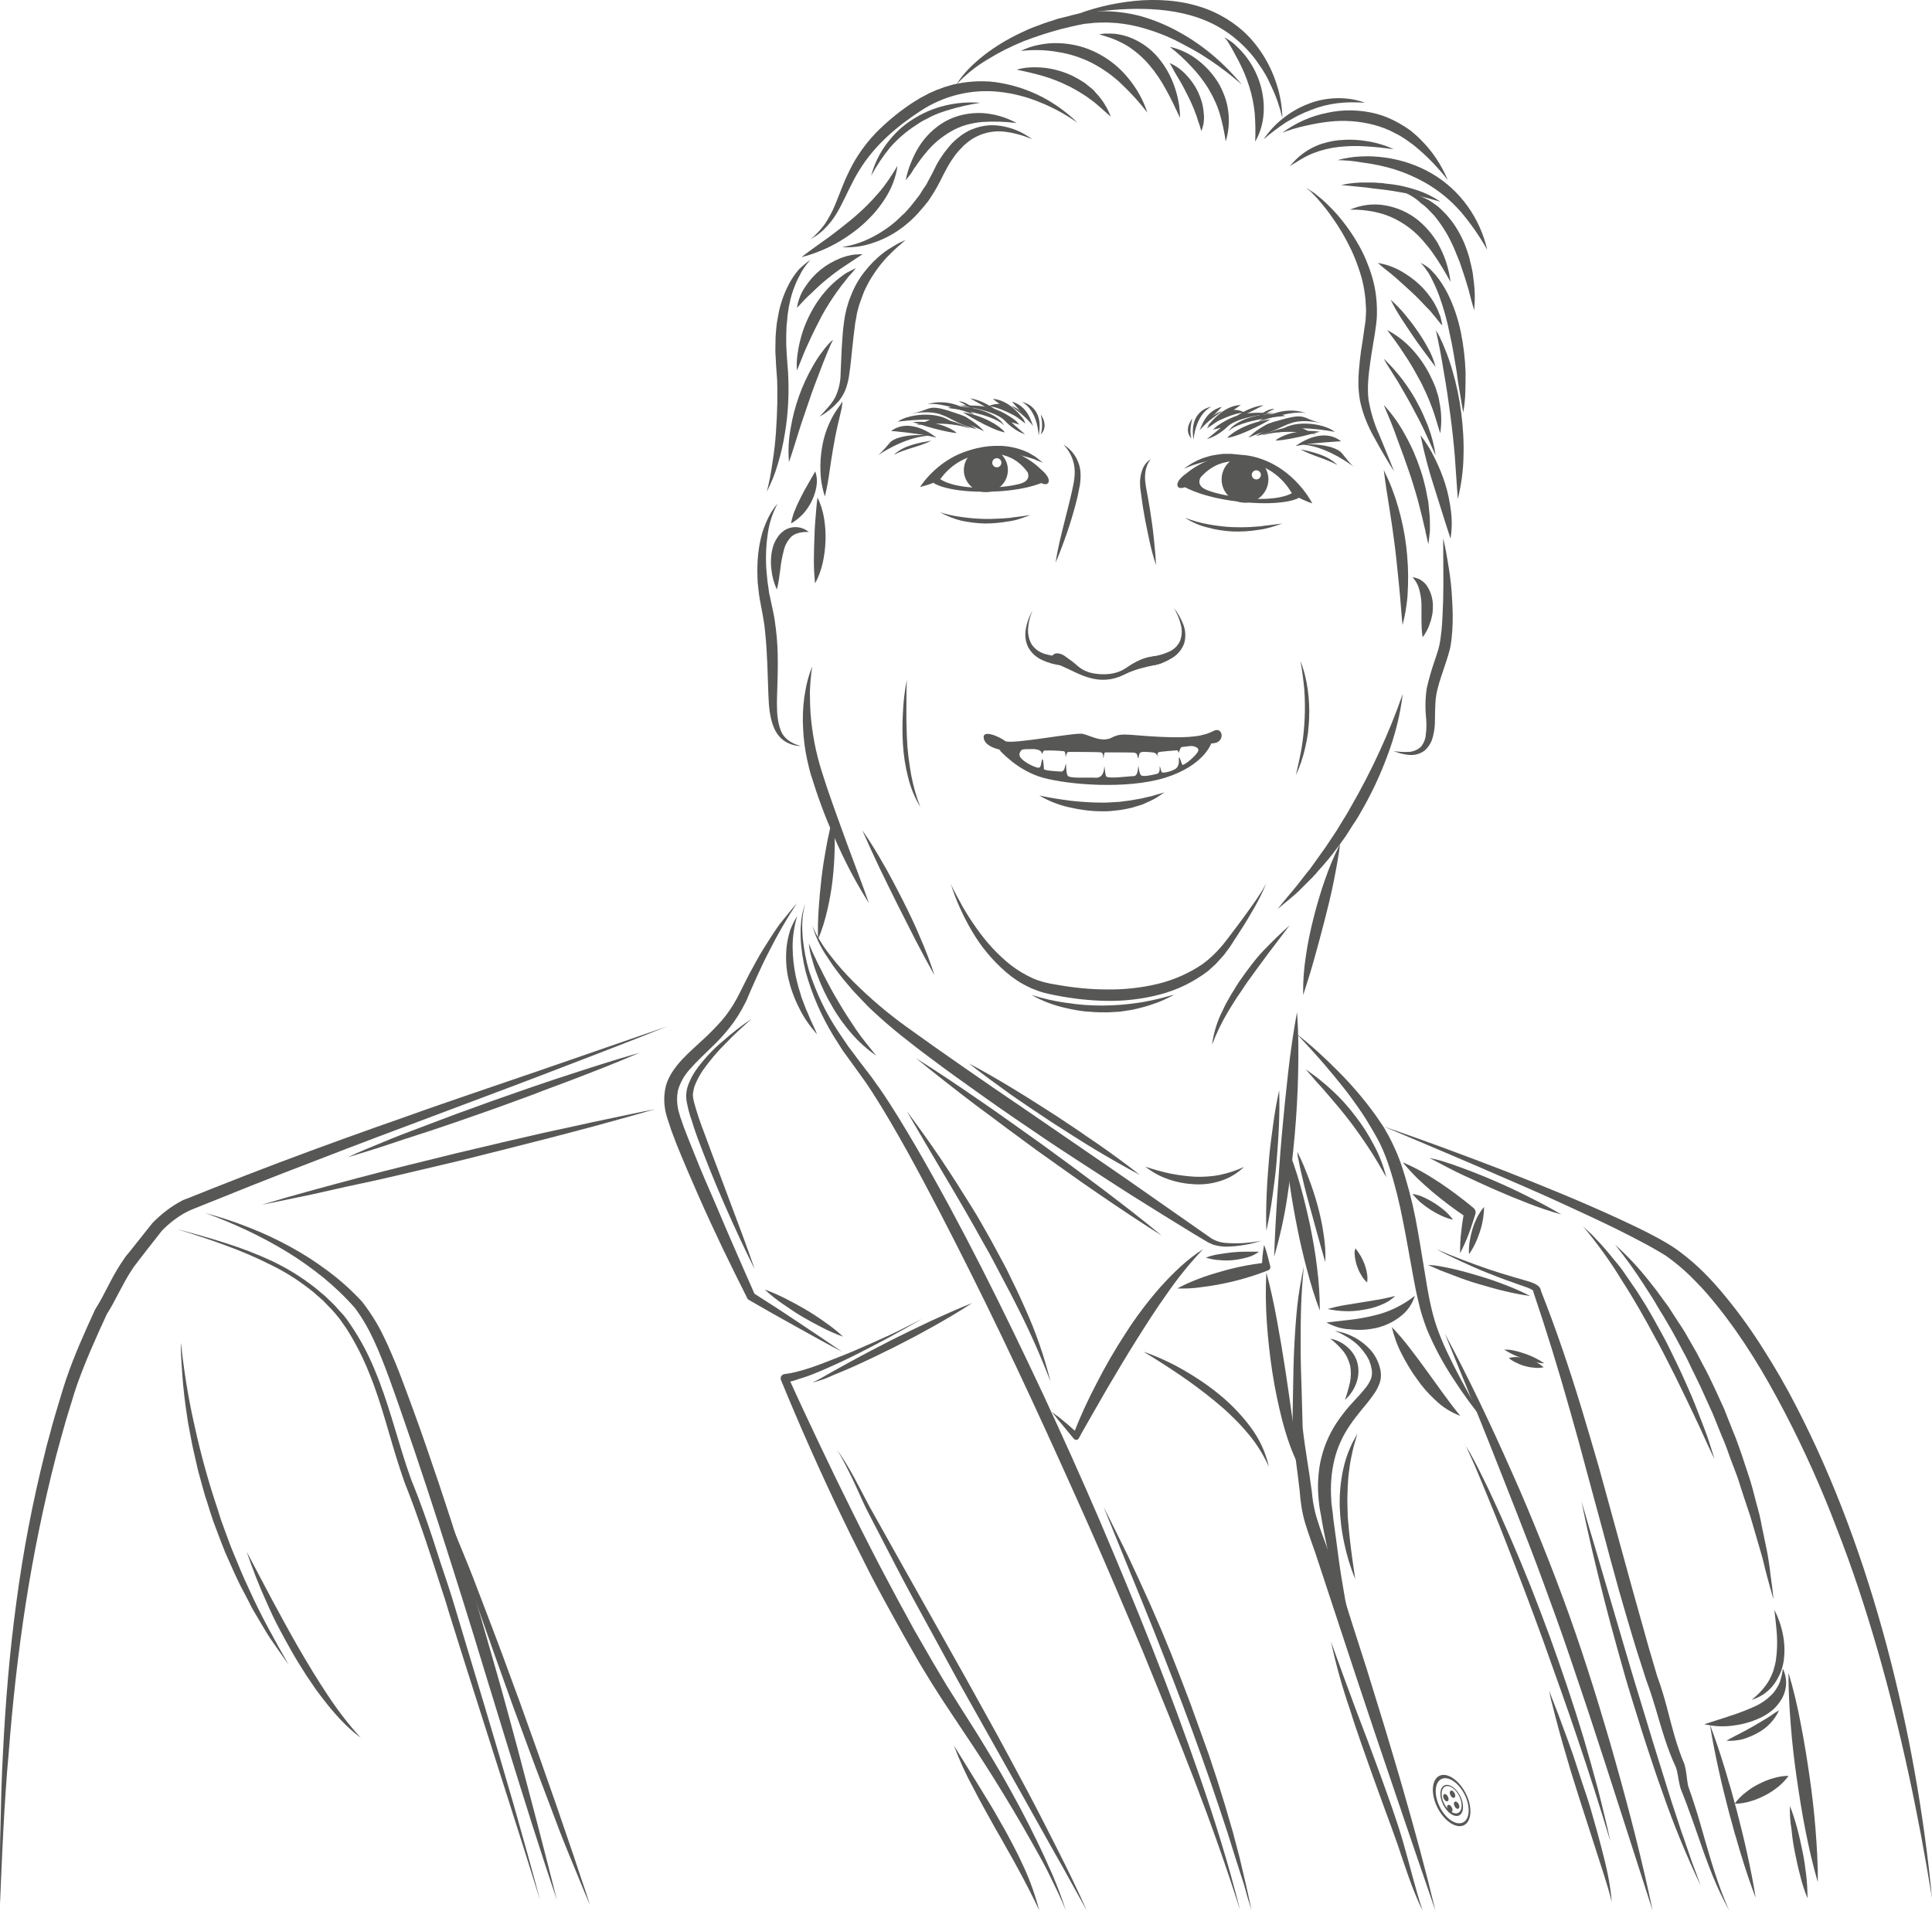 <?xml version="1.0" encoding="utf-8"?>
<!-- Generator: Adobe Illustrator 26.0.3, SVG Export Plug-In . SVG Version: 6.00 Build 0)  -->
<svg version="1.1" id="Layer_1" xmlns="http://www.w3.org/2000/svg" xmlns:xlink="http://www.w3.org/1999/xlink" x="0px" y="0px"
	 viewBox="0 0 845.8 836.5" style="enable-background:new 0 0 845.8 836.5;" xml:space="preserve">
<style type="text/css">
	.st0{fill:#575756;}
</style>
<g id="Layer_2_00000163787870467191676210000003471440419907213233_">
	<path class="st0" d="M440,328.6c0,0-8.3-0.8-9.3-5.2s7-0.8,9.3,1s30.8-3.9,34.1-3.1s8.3,3.9,12.7,1.6s6.7-1,21-0.3
		c14.3,0.7,19.4-0.5,23.5-2.6s5.2,4.9,0,5.4s-24.3,3.4-35.4,3.1S445.1,327.3,440,328.6z"/>
	<path class="st0" d="M454.9,326.6l-7.3,1.5c0,0-2.3,1.6-0.8,3.6s5.8,4.1,7.5,4.4s1.4-2.2,1.9-3.5s0.8,3.4,0.8,4.1s5.8,1,7.4,1.1
		s1.7-1.8,2.1-3.1s0,3.8,1,5s8.9,0.6,12,0.8s3.8-2.5,3.9-4.5s0.3,2.4,0.8,3.8s10.1,0,12,0s1.9-2.8,2.1-4.1s0.2,2.5,1.1,3.6
		s5.8-0.2,7.1-0.5s1.2-2,1.2-3.1s0.5,1.8,0.9,2.4s6-0.6,6.9-2.4s0.5-2.5,0.6-3.8s1,1.7,1.4,2.8s6.8-4.3,7.1-6.1s-3.1-2.3-5.9-2.1
		s5.7-1.2,8.5-1.6s3,0.7,3,0.7s-3.2,9.6-20.1,14.9c-16.9,5.2-42.2,3.1-53.5,0s-19.1-12.2-19.1-12.2L454.9,326.6z"/>
	<path class="st0" d="M458.3,326c-0.3-0.1-5.3,2-5.3,2s2.8,0.2,3,1.6s0.5-0.8,1.1-1c2.9-0.1,5.8,0,8.7,0.3c0.7,0.2,0.7,2.3,0.7,2.6
		s0.4-2.3,1.2-2.3s12.9,0,14.2,0.2s1,2.1,1.1,2.6s0.3-2.6,0.8-2.6s11.2,0,12.4,0.1s1.6,0.4,1.9,2s0.4-1,0.9-1.8s3.5-0.5,5.4-0.3
		s2.1,0.9,2.2,2.2s-0.3-2,0.7-2.3s7.2-0.7,7.8-0.8s0.8,0.8,0.9,1.1s0.6-3.6,3.4-3.8s-18.5-0.6-19.6-0.6h-26.3
		C472.2,325.4,458.3,326,458.3,326z"/>
	<path class="st0" d="M455,348.3c4.7,1,9.3,1.7,13.9,2.3c4.6,0.5,9.1,0.8,13.7,0.8c1.1,0,2.3,0,3.4-0.1l3.4-0.2
		c1.1,0,2.3-0.3,3.4-0.4l1.7-0.2c0.6-0.1,1.1-0.2,1.7-0.3c1.1-0.2,2.3-0.4,3.4-0.6l3.4-0.8c0.6-0.1,1.1-0.2,1.7-0.4
		c0.6-0.1,1.1-0.4,1.7-0.5c1.1-0.3,2.3-0.7,3.4-1c-1,0.7-2,1.3-3,2c-0.5,0.3-1,0.6-1.5,0.9s-1.1,0.5-1.6,0.8l-3.3,1.5
		c-1.1,0.4-2.3,0.8-3.5,1.1c-0.6,0.2-1.1,0.4-1.7,0.5l-1.8,0.4c-1.2,0.2-2.4,0.5-3.6,0.6l-3.6,0.4c-1.2,0.1-2.4,0.1-3.6,0.1
		c-4.8,0-9.6-0.6-14.3-1.7C463.6,352.5,459.1,350.7,455,348.3z"/>
	<path class="st0" d="M471.7,291.5c1.8,1.6,4.1,2.7,6.4,3.2c4,0.8,10.1,1.1,15.1-2.4c8.3-5.8,14.4-5.8,16.1-3.4s-8.2,2-16.8,6.3
		c-11.7,5.9-20.1-0.4-27.9-3.7c-7.4-3.1-3.2-7.8,1.8-4.1C468.7,289,470.5,290.4,471.7,291.5z"/>
	<path class="st0" d="M452,267.4c-1.1,2.4-1.7,5-1.9,7.6c-0.2,2.5,0.3,5,1.6,7.2c1.4,2,3.4,3.4,5.7,4.1c2.4,0.7,4.9,1.1,7.4,1.1
		l-0.3,3.9c-2.8-0.3-5.6-1.1-8.2-2.3c-2.7-1.2-5-3.3-6.3-5.9c-1.2-2.6-1.4-5.5-0.8-8.3C449.7,272.3,450.6,269.7,452,267.4z"/>
	<path class="st0" d="M513.9,266.2c1.7,2.1,3,4.4,4,6.9c1.1,2.6,1.3,5.5,0.6,8.3c-0.9,2.8-2.9,5.2-5.4,6.7c-2.4,1.5-5.1,2.6-7.8,3.2
		l-0.8-3.9c2.5-0.3,4.9-1,7.1-2c2.2-0.9,4-2.6,5-4.8c0.9-2.3,1-4.9,0.3-7.3C516.3,270.8,515.2,268.4,513.9,266.2z"/>
	<path class="st0" d="M465.6,194.7c4.2,2.5,6.9,6.9,7.4,11.7c0.1,1.2,0.1,2.4,0,3.7c-0.1,1.2-0.2,2.3-0.5,3.5
		c-0.4,2.3-0.9,4.6-1.5,6.8c-1.2,4.5-2.5,8.9-4,13.2s-3.1,8.6-4.9,12.8c0.7-4.6,1.7-9,2.8-13.5s2.2-8.8,3.3-13.2
		c0.5-2.2,1.1-4.4,1.5-6.6c0.5-2.1,0.8-4.3,0.8-6.5C470.5,202.1,468.7,197.9,465.6,194.7z"/>
	<path class="st0" d="M503.9,201c-0.7,0.7-1.2,1.6-1.6,2.5s-0.6,1.8-0.8,2.7c-0.3,1.9-0.3,3.8,0,5.6c0.2,1.9,0.7,3.9,1,5.8
		s0.7,3.9,1,5.9c0.6,3.9,1.2,7.9,1.6,11.9s0.8,8,1,12c-1.3-3.8-2.3-7.7-3.1-11.6s-1.7-7.9-2.3-11.8c-0.4-2-0.6-3.9-0.9-5.9
		c-0.1-1-0.3-2-0.4-2.9l-0.2-1.5l-0.1-1.6c-0.1-2.1,0.2-4.2,0.9-6.2C500.7,203.8,502,202.1,503.9,201z"/>
	<path class="st0" d="M519.6,207.1c0,0-4.8,3.1-4.1,5.6s6.4-0.4,9.1-2.8s8-10,21.8-7.5c7.9,1.4,14.7,6.1,18.8,13
		c1.4,2.3,9.3,5,9.3,5s-7.6-15.5-24.7-20.2C532.6,195.5,519.6,207.1,519.6,207.1z"/>
	<path class="st0" d="M568.6,218l-2.3-2.6c0,0-2.6,2.6-12.4,3s-22.5-2.2-26.5-4.3s-1.7-5.4-1.5-5.5s-6,0.6-6,0.6l-1.1,4.1
		c0,0,8.3,5,26.2,6.6S568.6,218,568.6,218z"/>
	<path class="st0" d="M545,199.6c-5.6,0-10.2,4.6-10.2,10.3s4.6,10.2,10.3,10.2c5.6,0,10.2-4.6,10.2-10.3
		C555.2,204.2,550.7,199.6,545,199.6L545,199.6z M550,209.9c-1.1,0-2-0.9-2-2s0.9-2,2-2s2,0.9,2,2S551.1,209.9,550,209.9L550,209.9z
		"/>
	<path class="st0" d="M455.7,205.5c0,0,4.3,3.4,3.3,5.7s-6-0.9-8.3-3.5s-6.6-10.1-19.8-9c-7.5,0.6-14.4,4.5-18.9,10.6
		c-1.5,2.1-9.2,3.9-9.2,3.9s8.5-13.9,25-16.8C444.5,193.5,455.7,205.5,455.7,205.5z"/>
	<path class="st0" d="M408.6,211.4l2.4-2.2c0,0,2.2,2.7,11.4,3.9s21.4-0.1,25.3-1.7s2.1-4.9,2-5.1s5.6,1.1,5.6,1.1l0.7,4
		c0,0-8.2,3.9-25.2,3.9S408.6,211.4,408.6,211.4z"/>
	<path class="st0" d="M432.5,196.2c-5.3-0.5-10,3.4-10.5,8.7s3.4,10,8.7,10.5c5.3,0.5,10-3.4,10.5-8.7l0,0
		C441.7,201.4,437.8,196.7,432.5,196.2z M436.4,204.6c-1.1,0-2-0.9-2-2s0.9-2,2-2s2,0.9,2,2S437.5,204.6,436.4,204.6L436.4,204.6z"
		/>
	<path class="st0" d="M418.7,200c2.9-1.8,6-3.1,9.2-3.8c3.3-0.8,6.7-1.1,10.1-1s6.8,0.8,9.9,2c0.8,0.3,1.6,0.6,2.4,1l2.2,1.3
		c0.4,0.2,0.7,0.4,1.1,0.7l1,0.8c0.6,0.5,1.3,1,2,1.6c-0.8-0.3-1.6-0.6-2.3-0.9c-0.4-0.1-0.8-0.3-1.1-0.5s-0.8-0.2-1.2-0.4l-2.3-0.7
		l-2.3-0.6c-3.1-0.7-6.2-1.1-9.4-1.3c-3.2-0.1-6.4,0-9.5,0.3C425.2,198.9,422,199.4,418.7,200z"/>
	<path class="st0" d="M518.4,205.2c2.3-1.9,4.9-3.3,7.6-4.4c0.7-0.2,1.4-0.5,2.1-0.7l2.1-0.6c1.5-0.3,2.9-0.5,4.4-0.7l1.1-0.1h3.3
		c1.5,0.1,3,0.3,4.4,0.6c2.9,0.6,5.7,1.6,8.3,3c-0.7-0.1-1.4-0.3-2.1-0.4c-0.7-0.2-1.4-0.3-2.1-0.4c-4.2-0.7-8.5-0.9-12.7-0.6
		c-2.8,0.2-5.6,0.7-8.3,1.5C523.8,203.1,521,204,518.4,205.2z"/>
	<path class="st0" d="M522.5,192.5c0,0,0.8-11,7.8-14.4C530.3,178.1,520.4,179.2,522.5,192.5z"/>
	<path class="st0" d="M569.3,196.7c5.7,1.3,11.8,2.5,16.2,6.9C580.3,200.7,574.4,199.6,569.3,196.7z"/>
	<path class="st0" d="M528.9,186.3c-0.7,0.8,9.6-5.5,16-5.7C544.4,180.5,537.3,175.7,528.9,186.3z"/>
	<path class="st0" d="M532.8,186.5c9-6.1,14.5-6.1,25-5.6c0,0-15.5,1.2-20.3,5.8s-9.1,5.5-9.1,5.5s4.9-3.9,6.1-4.9l-3.5,0.8
		L532.8,186.5z"/>
	<path class="st0" d="M526.3,187.3c-0.4,0.7,3.8-6.2,8.8-7.3C534.8,180.1,527.3,185.4,526.3,187.3z"/>
	<path class="st0" d="M537.8,188.8c3.9-6.4,19.1-9.1,25-6.7C562.8,182.1,543.1,183.5,537.8,188.8z"/>
	<path class="st0" d="M537.5,191.7c-1,0.2,6.1-6.5,18.6-8.1C556.2,183.7,544.6,190.4,537.5,191.7z"/>
	<path class="st0" d="M546.5,191.6c0,0,10.1-10.4,19.5-6.7C566,185,552.6,188.9,546.5,191.6z"/>
	<path class="st0" d="M552.9,190.5c-2.8,0.8,12.2-5.6,17.3-3s6.5,2.8,6.5,2.8S563.8,187.4,552.9,190.5z"/>
	<path class="st0" d="M551.1,184.4c-0.9,0.6,14.4-5.1,20.6-3.5C571.3,180.8,562.3,176.8,551.1,184.4z"/>
	<path class="st0" d="M554.8,185.7c18.7-6.2,13.7-2.4,24.2-0.4c-16.2-3.2-15.1,2.7-29.3,5.6c0,0,5.4-3.1,6.6-3.9h-3.5L554.8,185.7z"
		/>
	<path class="st0" d="M548.4,184.8c-0.5,0.7,4.6-5.9,9.6-5.8C557.7,179.1,549.7,183,548.4,184.8z"/>
	<path class="st0" d="M559.3,189.7c5.3-6.4,20-4.7,25.1-0.6C584.4,189.1,565.2,185.2,559.3,189.7z"/>
	<path class="st0" d="M558.6,192.9c-1,0.1,6.9-5.7,19.2-3.9C577.8,189,565.9,192.5,558.6,192.9z"/>
	<path class="st0" d="M567.2,195.3c0,0,11.3-8.9,19.9-2.1C587.1,193.2,573.5,193.9,567.2,195.3z"/>
	<path class="st0" d="M570.9,194.7c-2.7-0.3,12.9-1,16.7,3.9s5.1,5.8,5.1,5.8S581.7,195.8,570.9,194.7z"/>
	<path class="st0" d="M525.1,188.4c1.1-1.9,2.5-8.3,9.8-10.3L525.1,188.4z"/>
	<path class="st0" d="M528.4,187.6c0.5-1.3,6.5-10,14.8-10.3L528.4,187.6z"/>
	<path class="st0" d="M536.7,185.7c1-0.7,8.1-7.4,16.5-8.3L536.7,185.7z"/>
	<path class="st0" d="M522,183.2c0,0-1.6,5.2-0.4,8.7C521.5,191.9,517.9,188.6,522,183.2z"/>
	<path class="st0" d="M454.7,190.7c0,0-0.3-11-7.3-14.7C447.4,176,457.3,177.5,454.7,190.7z"/>
	<path class="st0" d="M407.8,192.9c-5.7,1-11.9,2-16.5,6.2C396.6,196.4,402.5,195.6,407.8,192.9z"/>
	<path class="st0" d="M448.5,184.2c0.6,0.9-9.3-5.9-15.8-6.4C433.3,177.8,440.6,173.2,448.5,184.2z"/>
	<path class="st0" d="M444.7,184.2c-8.7-6.5-14.3-6.8-24.8-6.7c0,0,15.5,1.9,20,6.7s8.8,5.9,8.8,5.9s-4.8-4.1-5.9-5.2l3.5,1
		L444.7,184.2z"/>
	<path class="st0" d="M451.1,185.3c0.4,0.7-3.5-6.3-8.5-7.6C443,177.8,450.2,183.4,451.1,185.3z"/>
	<path class="st0" d="M439.6,186.3c-3.6-6.6-18.7-9.8-24.7-7.7C414.9,178.6,434.5,180.9,439.6,186.3z"/>
	<path class="st0" d="M439.7,189.3c1,0.2-5.8-6.8-18.2-8.8C421.4,180.4,432.7,187.7,439.7,189.3z"/>
	<path class="st0" d="M430.8,188.8c0,0-9.6-10.8-19.2-7.5C411.5,181.3,424.8,185.8,430.8,188.8z"/>
	<path class="st0" d="M424.4,187.5c2.7,0.9-12-6.1-17.1-3.8s-6.6,2.5-6.6,2.5S413.7,183.9,424.4,187.5z"/>
	<path class="st0" d="M426.4,181.4c0.8,0.6-14.1-5.7-20.5-4.4C406.5,176.9,415.6,173.3,426.4,181.4z"/>
	<path class="st0" d="M422.8,182.5c-18.3-7-13.6-3-24.2-1.4c16.3-2.5,15,3.4,29,6.8c0,0-5.2-3.3-6.5-4.1l3.5,0.1L422.8,182.5z"/>
	<path class="st0" d="M429.1,181.9c0.4,0.7-4.3-6.1-9.4-6.2C420.1,175.8,427.9,180,429.1,181.9z"/>
	<path class="st0" d="M418.1,186.3c-5-6.6-19.8-5.5-25.1-1.7C393,184.7,412.3,181.7,418.1,186.3z"/>
	<path class="st0" d="M418.6,189.6c1,0.1-6.6-5.9-19-4.8C399.6,184.8,411.3,188.8,418.6,189.6z"/>
	<path class="st0" d="M409.9,191.6c0,0-10.9-9.4-19.8-2.9C390.1,188.6,403.7,189.9,409.9,191.6z"/>
	<path class="st0" d="M406.2,190.8c2.8-0.2-12.8-1.6-16.8,3.2s-5.3,5.5-5.3,5.5S395.4,191.5,406.2,190.8z"/>
	<path class="st0" d="M452.3,186.5c-1-2-2.1-8.4-9.3-10.7L452.3,186.5z"/>
	<path class="st0" d="M449,185.5c-0.5-1.4-6-10.2-14.4-10.9L449,185.5z"/>
	<path class="st0" d="M440.8,183.4c-1-0.7-7.8-7.7-16.1-9L440.8,183.4z"/>
	<path class="st0" d="M455.6,181.4c0,0,1.4,5.2,0,8.7C455.7,190.2,459.4,187,455.6,181.4z"/>
	<path class="st0" d="M397,297.6c-0.2,4.7-0.2,9.5-0.2,14.2c0,2.4,0,4.7,0.1,7l0.1,3.5l0.2,3.5c0,1.2,0.2,2.3,0.3,3.5
		s0.2,2.3,0.4,3.5s0.3,2.3,0.5,3.5s0.4,2.3,0.6,3.5c0.9,4.6,2.2,9.2,3.9,13.5c-2.5-4.1-4.3-8.6-5.4-13.2c-1.2-4.6-1.9-9.4-2.2-14.1
		c-0.3-4.7-0.3-9.5,0-14.3C395.5,307,396.1,302.3,397,297.6z"/>
	<path class="st0" d="M569.3,289.4c1.6,4,2.6,8.2,3.2,12.4c0.6,4.3,0.8,8.6,0.6,12.8c0,1.1-0.1,2.1-0.2,3.2s-0.2,2.1-0.3,3.2
		c-0.3,2.1-0.7,4.2-1.2,6.3c-0.9,4.2-2.3,8.2-4.1,12.1c0.2-1,0.5-2.1,0.7-3.1s0.5-2,0.7-3.1c0.4-2.1,0.9-4.1,1.2-6.2
		c1.3-8.3,1.7-16.7,1.1-25.1C570.6,297.7,570.1,293.5,569.3,289.4z"/>
	<path class="st0" d="M518.8,226.7c3.4,1.3,6.9,2.3,10.4,2.9c3.5,0.6,7.1,1.1,10.7,1.2c1.8,0,3.6,0.1,5.4,0c0.9,0,1.8,0,2.7-0.1
		s1.8-0.1,2.7-0.2l1.3-0.1l1.3-0.2l2.7-0.3c1.8-0.2,3.6-0.5,5.4-0.7c-1.7,0.6-3.5,1.2-5.2,1.7c-1.8,0.5-3.6,0.9-5.4,1.1
		c-3.6,0.6-7.3,0.8-11,0.7c-3.7-0.2-7.4-0.7-10.9-1.7C525.3,230.2,521.9,228.7,518.8,226.7z"/>
	<path class="st0" d="M411.5,224.3c3.2,1,6.5,1.7,9.8,2.1c3.3,0.5,6.6,0.7,9.9,0.8c1.6,0,3.3,0,5-0.1l2.5-0.1l2.5-0.2l1.2-0.1
		l1.2-0.2l2.5-0.3c1.7-0.2,3.3-0.5,5-0.7c-1.6,0.6-3.2,1.2-4.8,1.7c-1.6,0.5-3.3,0.9-5,1.1c-3.4,0.6-6.8,0.9-10.2,0.9
		c-3.4-0.1-6.8-0.5-10.1-1.2C417.7,227.2,414.5,225.9,411.5,224.3z"/>
	<path class="st0" d="M352.6,395.4c-0.7,2.4-1.2,4.9-1.3,7.4c-0.1,1.2-0.1,2.5-0.1,3.8l0.2,3.8c0.5,5,1.4,9.9,2.8,14.7
		c3.1,9.5,7.4,18.6,13,26.9l4.2,6.2c1.5,2,3,3.9,4.5,6l4.6,6c1.6,2,2.9,4.1,4.5,6.2c5.8,8.4,11,17.1,16.1,25.8
		c20.3,35,38.2,71.3,55.4,107.9c8.5,18.3,16.8,36.7,24.8,55.3c7.9,18.6,15.7,37.2,23.1,56s14.4,37.8,21,56.9s12.6,38.4,17.5,58
		c-6.1-19.2-12.9-38.3-20.1-57.1l-5.5-14.1l-5.6-14.1l-5.7-14l-5.7-14c-7.9-18.6-15.7-37.2-23.9-55.6s-16.5-36.8-25-55.1
		s-17.2-36.5-26.2-54.5s-18.2-35.9-27.9-53.5c-4.9-8.8-9.9-17.5-15.3-25.9c-1.4-2.1-2.7-4.2-4.2-6.2l-4.4-6.1
		c-1.5-2.1-3-4.1-4.5-6.2l-4.1-6.5c-5.3-8.7-9.4-18.2-12.1-28c-1.2-4.9-2-10-2.2-15.1v-3.8c0.1-1.3,0.2-2.5,0.3-3.8
		C351.1,400.3,351.7,397.8,352.6,395.4z"/>
	<path class="st0" d="M348.9,395.4c-4.5,6.8-8.6,13.9-12.3,21.3c-1.9,3.6-3.6,7.3-5.3,11c-0.8,1.9-1.7,3.7-2.5,5.6l-1.2,2.8
		c-0.4,1-0.8,2-1.3,2.9c-1.9,3.8-4.1,7.4-6.8,10.8c-2.6,3.3-5.5,6.4-8.5,9.2c-2.9,2.9-6,5.7-8.5,8.6c-2.6,2.7-4.5,5.9-5.6,9.4
		c-0.8,3.5-0.6,7.2,0.5,10.6l0.4,1.4l0.5,1.4l1,2.9l2.2,5.7c3,7.6,6.1,15.2,9.4,22.7s6.4,15.1,9.7,22.6s6.5,15,9.9,22.6l-0.7-0.8
		l9.8,6.3c3.3,2.1,6.5,4.3,9.7,6.4c6.5,4.3,12.9,8.6,19.3,13c-6.9-3.6-13.7-7.4-20.5-11.2c-3.4-1.9-6.8-3.8-10.2-5.7l-10.1-5.8
		c-0.3-0.2-0.5-0.4-0.7-0.7v-0.1c-3.7-7.3-7.3-14.7-10.9-22.1c-3.5-7.4-7-14.9-10.3-22.4s-6.6-15.1-9.7-22.8l-2.2-5.8l-1-3l-0.5-1.5
		l-0.5-1.6c-1.4-4.4-1.6-9.1-0.5-13.6c0.6-2.2,1.6-4.4,2.9-6.3c1.2-1.8,2.6-3.6,4.1-5.2c2.9-3.1,6.1-5.9,9-8.6
		c3-2.7,5.8-5.6,8.4-8.5c2.6-3,4.8-6.3,6.7-9.8l1.4-2.7l1.4-2.8c0.9-1.9,1.9-3.7,2.8-5.5c2-3.6,3.9-7.3,6.1-10.8s4.4-7,6.8-10.4
		C343.7,401.7,346.2,398.5,348.9,395.4z"/>
	<path class="st0" d="M403.8,577.3c-9.5,5.6-19.2,10.8-29.1,15.8c-5,2.5-10,4.8-15.1,7l-3.9,1.6c-1.3,0.5-2.6,1-3.9,1.4
		s-2.7,0.8-4,1.3c-0.7,0.2-1.4,0.4-2.1,0.5l-2.2,0.5l1.5-2.7c4.5,10,9.2,20,13.9,29.9s9.5,19.8,14.4,29.6c2.4,4.9,4.9,9.8,7.4,14.7
		s5,9.8,7.6,14.6s5.1,9.7,7.8,14.5l3.9,7.2l4.1,7.1c2.7,4.8,5.5,9.5,8.3,14.2c1.4,2.4,2.8,4.7,4.3,7l4.4,7c2.9,4.7,6,9.3,8.8,14
		l4.3,7.1l4.2,7.1c5.5,9.6,10.7,19.3,15.5,29.2c2.4,4.9,4.7,10,6.9,15c2.2,5.1,4.1,10.2,5.8,15.5c-2-5.1-4.5-10-6.9-15
		s-5.1-9.7-7.8-14.5c-5.4-9.6-11-19-16.8-28.3s-11.9-18.4-18-27.5S405,732.6,399.6,723l-4.1-7.2l-4-7.2c-2.7-4.8-5.3-9.7-7.9-14.5
		s-5-9.8-7.5-14.7s-4.9-9.8-7.3-14.8c-4.8-9.9-9.4-19.9-13.9-30s-8.8-20.2-13-30.4c-0.4-1,0.1-2.1,1.1-2.5c0.1-0.1,0.3-0.1,0.4-0.1
		h0.1l1.9-0.3c0.7-0.1,1.3-0.2,2-0.4c1.3-0.3,2.6-0.6,3.9-1s2.6-0.8,3.9-1.2l3.9-1.4c5.1-2,10.2-3.9,15.3-6.1s10.1-4.4,15.1-6.7
		S398.9,579.8,403.8,577.3z"/>
	<path class="st0" d="M292,449.4c-18.6,7.5-37.4,14.6-56.1,21.8c-9.4,3.6-18.8,7.1-28.1,10.6l-28.2,10.6
		c-18.8,7-37.5,14.2-56.1,21.4l-14,5.5l-13.9,5.6l-7,2.8l-3.5,1.4l-1.7,0.7c-0.5,0.2-1,0.5-1.5,0.7c-4.2,2.2-7.9,5.1-11.2,8.5
		l0.2-0.2l-6.9,8.8l-3.4,4.4c-0.6,0.8-1,1.4-1.6,2.1s-1,1.5-1.5,2.2c-2,3-3.6,6.2-5.4,9.5c-1.7,3.3-3.5,6.7-5.6,10l0.2-0.3
		c-4.6,10-9.1,20-12.8,30.3c-0.9,2.5-1.7,5.2-2.5,7.8l-2.4,7.8c-1.5,5.3-3,10.6-4.4,15.9c-5.5,21.3-9.9,42.9-13.3,64.6
		c-3.4,21.8-5.8,43.7-7.5,65.7l-0.7,8.2l-0.6,8.3c-0.4,5.5-0.7,11-1,16.5c-0.6,11-1,22.1-1.5,33.1l0-16.5c0-5.5,0-11,0.2-16.6
		s0.2-11.1,0.4-16.6l0.3-8.3l0.4-8.3c1.1-22.1,2.9-44.2,5.9-66.1c2.9-22,7.1-43.8,12.5-65.3c0.6-2.7,1.4-5.4,2.1-8s1.4-5.4,2.2-8
		l2.4-8c0.8-2.7,1.6-5.3,2.5-8c3.6-10.6,8.2-20.8,12.8-30.8l0.2-0.3l0,0c1.9-3,3.6-6.3,5.3-9.6c1.7-3.3,3.5-6.7,5.6-9.9
		c0.5-0.8,1.1-1.6,1.6-2.4c0.5-0.8,1.2-1.7,1.8-2.3l3.5-4.4l7-8.8l0.2-0.2c3.7-3.8,8-7.1,12.7-9.6c0.6-0.3,1.2-0.6,1.9-0.8l1.8-0.7
		l3.5-1.4l7-2.8l14-5.5l14.1-5.4c18.8-7.1,37.7-13.9,56.6-20.5c9.4-3.4,18.9-6.6,28.4-9.9l28.4-9.7L292,449.4z"/>
	<path class="st0" d="M89.9,531.1c6.4,1.7,12.7,3.8,18.8,6.2c6.2,2.4,12.2,5.2,18.1,8.4c5.9,3.2,11.5,6.8,16.8,10.8
		c5.4,4,10.4,8.5,14.9,13.4l0.1,0.1l0,0c3.6,4.7,6.8,9.7,9.3,15c1.3,2.6,2.5,5.3,3.6,7.9l1.7,4l0.8,2l0.8,2
		c4.1,10.8,8.1,21.6,11.8,32.4l2.8,8.2l2.8,8.2c1.8,5.4,3.6,10.9,5.4,16.4c3.5,10.9,6.9,21.9,10.2,32.9s6.4,22,9.6,33.1
		s6.1,22.1,9.1,33.1c5.9,22.2,11.7,44.4,17.3,66.6c-7.4-21.7-14.2-43.6-21-65.5l-10.1-32.9c-3.3-11-6.7-21.9-10.1-32.8
		c-3.4-10.9-6.9-21.8-10.4-32.8l-5.3-16.3l-2.7-8.1l-2.7-8.1c-3.7-10.8-7.4-21.7-11.3-32.4c-4-10.7-8.1-21.3-14.8-30.2l0.1,0.1
		c-4.3-4.9-9-9.4-14-13.5c-5.1-4.1-10.4-7.9-16-11.3c-5.6-3.4-11.4-6.5-17.3-9.3C102.2,535.9,96.1,533.3,89.9,531.1z"/>
	<path class="st0" d="M355.6,405.1c0.9,2.4,2.1,4.7,3.5,6.9c1.3,2.2,2.8,4.3,4.4,6.3c3.1,4.1,6.5,7.9,10.1,11.5
		c7.2,7.2,15,13.8,23.3,19.8s16.7,11.9,25.2,17.8s16.9,11.7,25.5,17.5l25.5,17.5l12.8,8.8c4.3,2.9,8.5,5.9,12.7,8.8l25.3,17.7
		l6.3,4.4c2.1,1.3,4.4,2,6.9,2.1c2.5,0.2,5.1,0.2,7.6,0c2.6-0.2,5.1-0.5,7.6-1c-4.9,1.6-10.1,2.5-15.3,2.6c-0.7,0-1.3,0-2-0.1
		s-1.3-0.1-2-0.3c-0.7-0.1-1.3-0.3-2-0.5c-0.7-0.3-1.3-0.6-2-0.9l-6.7-4c-8.8-5.4-17.6-10.8-26.3-16.3c-8.7-5.5-17.3-11.2-26-16.8
		c-8.7-5.6-17.3-11.5-25.8-17.3s-16.7-11.7-25.1-17.7c-4.2-3-8.4-6.1-12.5-9.2c-2.1-1.5-4.1-3.1-6.2-4.7l-6.1-4.8c-2-1.6-4-3.3-6-5
		s-3.9-3.5-5.8-5.2s-3.7-3.6-5.5-5.5s-3.6-3.7-5.3-5.8c-3.4-3.9-6.6-8.1-9.4-12.5C359.3,414.9,357,410.1,355.6,405.1z"/>
	<path class="st0" d="M460.4,618.2c1.1,0.7,2.1,1.5,3.1,2.2l2.9,2.4c1,0.8,1.9,1.6,2.9,2.5l2.8,2.5l-2.3,0.4
		c3-7.8,6.5-15.4,10.4-22.8c3.8-7.4,8-14.7,12.6-21.7c4.5-7.1,9.6-13.8,15.1-20.1c5.6-6.2,11.7-12.2,18.8-16.7
		c-5.7,6-10.9,12.4-15.6,19.2c-4.8,6.7-9.2,13.6-13.6,20.6s-8.6,14.1-12.8,21.2l-3.1,5.4l-3.1,5.4c-2,3.6-4.2,7.2-6.1,10.8l-0.1,0.2
		c-0.4,0.7-1.2,0.9-1.8,0.5l0,0c-0.2-0.1-0.3-0.2-0.4-0.3l-4.8-5.8l-2.4-2.9C462.1,620.1,461.3,619.2,460.4,618.2z"/>
	<path class="st0" d="M515.4,564.1c3-1.6,6.1-3,9.3-4.2c3.1-1.2,6.3-2.2,9.5-3.1c6.4-1.9,13-3.2,19.6-4l-1.4,2
		c0.1-1.6,0.2-3.2,0.3-4.9c0.2-1.6,0.4-3.3,0.7-4.9c0.6,1.6,1.1,3.1,1.5,4.7s0.8,3.1,1.2,4.7c0.2,0.8-0.3,1.6-1,1.8l-0.5,0.2
		c-6.2,2.4-12.7,4.3-19.2,5.6c-3.3,0.7-6.6,1.2-9.9,1.6C522.2,564.1,518.8,564.2,515.4,564.1z"/>
	<path class="st0" d="M554.4,557.1c1.9,7.1,3.4,14.2,4.7,21.3s2.5,14.2,3.6,21.4s2.1,14.3,3.1,21.4s2,14.3,3.3,21.5
		c-3.5-6.5-5.8-13.5-7.7-20.6c-1.8-7.1-3.3-14.2-4.4-21.4c-1.1-7.2-1.9-14.4-2.4-21.7C554.1,571.7,554,564.4,554.4,557.1z"/>
	<path class="st0" d="M570.8,554.5c-0.6,5.9-1,11.8-1.2,17.7s-0.2,11.8-0.2,17.7s0.2,11.8,0.4,17.7s0.3,11.8,0.5,17.8v-0.2
		c1,9,2.7,18,3.9,27.2l0.4,3.4c0.1,0.6,0.1,1.1,0.2,1.6s0.2,1.1,0.3,1.6c0.4,2.2,0.9,4.3,1.6,6.4c1.3,4.3,2.9,8.5,4.5,12.8
		s2.9,8.8,4.4,13.1s2.9,8.7,4.3,13.1l8.4,26.2l8.1,26.3c2.6,8.8,5.3,17.6,7.8,26.4c5.1,17.7,9.9,35.3,14.2,53.2
		c-6-17.3-11.9-34.7-17.8-52.1l-8.8-26l-8.7-26.1l-17.2-52.2c-1.5-4.3-3.1-8.6-4.5-13.2c-0.7-2.3-1.2-4.6-1.6-7
		c-0.2-1.2-0.3-2.5-0.5-3.6l-0.3-3.4c-0.5-4.5-1.1-9-1.7-13.6s-1.1-9.2-1.5-13.8v-0.1v-0.1l0.3-17.7c0.1-5.9,0.2-11.8,0.5-17.8
		s0.7-11.9,1.3-17.8S569.6,560.3,570.8,554.5z"/>
	<path class="st0" d="M567.8,452.8c6.4,5,12.4,10.5,18.1,16.3c5.8,5.8,11.1,12,15.9,18.6c1.2,1.6,2.3,3.4,3.5,5.1
		c0.6,0.8,1.1,1.8,1.6,2.7s1.1,1.8,1.5,2.7c1.9,3.7,3.6,7.5,5,11.5c2.6,7.8,4.7,15.7,6.3,23.8c1.5,8,2.8,16,4.1,24
		s2.6,15.9,5.1,23.2c1.3,3.7,2.8,7.4,4.5,11s3.5,7.2,5.4,10.8c3.7,7.1,7.8,14.1,12,21c-5.2-6.3-10-12.8-14.4-19.6
		c-4.5-6.8-8.4-14-11.6-21.6c-1.5-3.9-2.8-7.8-3.7-11.9c-1-4-1.8-8-2.5-12c-1.5-8-2.8-15.9-4.4-23.8c-1.5-7.8-3.4-15.6-5.8-23.1
		c-1.2-3.7-2.6-7.4-4.3-10.9c-1.8-3.5-3.8-6.9-5.9-10.3l-1.6-2.5l-1.7-2.5c-1.1-1.6-2.3-3.2-3.5-4.9s-2.4-3.2-3.7-4.8
		s-2.5-3.1-3.8-4.7C578.8,464.7,573.4,458.7,567.8,452.8z"/>
	<path class="st0" d="M580.7,579l10.6-1.2c3.4-0.4,6.7-1,10-1.8c3.2-0.7,6.3-1.8,9.3-3.2c3.1-1.5,6.1-3.3,8.8-5.5
		c-1.1,3.7-3.4,6.9-6.5,9.2c-3.1,2.4-6.6,4-10.4,4.9c-3.7,0.8-7.5,1.1-11.3,0.6C587.6,581.9,584,580.8,580.7,579z"/>
	<path class="st0" d="M609.3,581c2.9,3,5.6,6.2,8.1,9.5c2.5,3.2,4.9,6.5,7.3,9.8s4.7,6.5,7.1,9.8s4.8,6.5,7.5,9.8
		c-4-1.5-7.7-3.8-10.8-6.8c-3.1-2.8-5.9-6-8.3-9.5c-2.5-3.4-4.6-7-6.5-10.7C611.7,589.1,610.3,585.1,609.3,581z"/>
	<path class="st0" d="M563.1,501.2c2.4,5.7,4.4,11.6,6.1,17.6c1.7,6,3.1,12,4.4,18c1.2,6,2.3,12.1,3,18.3c0.8,6.2,1.2,12.4,1.2,18.7
		c-2.2-5.8-4-11.7-5.6-17.8c-1.6-6-3-12-4.2-18s-2.3-12.1-3.2-18.2C563.9,513.6,563.4,507.4,563.1,501.2z"/>
	<path class="st0" d="M584.4,582.7c6.2,0.9,11.8,4,15.9,8.7c2.1,2.5,3.5,5.5,4.1,8.8c0.3,1.8,0.2,3.6-0.4,5.3
		c-0.6,1.6-1.3,3.1-2.3,4.5c-1.7,2.5-3.6,4.9-5.6,7.2c-1.8,2.3-3.7,4.6-5.2,6.9c-3.2,4.7-5.5,9.8-6.8,15.3s-1.7,11.2-1.3,16.9
		c0,1.4,0.2,2.9,0.4,4.3s0.4,2.9,0.5,4.4l1.2,8.8c0.8,5.9,1.5,11.8,2.5,17.7c0.5,3,1,5.9,1.5,8.8c0.3,1.5,0.6,2.9,1,4.3
		c0.3,1.5,0.8,2.9,1.4,4.2c-0.9-1.2-1.6-2.5-2.2-3.9c-0.6-1.4-1.2-2.8-1.7-4.2c-1-2.8-1.9-5.7-2.8-8.6c-1.6-5.8-3-11.6-4.2-17.5
		l-0.9-4.4l-0.8-4.4c-0.2-1.5-0.5-3-0.8-4.5s-0.4-3-0.6-4.6c-0.3-3.1-0.4-6.2-0.2-9.3s0.6-6.3,1.4-9.3c1.5-6.1,4.2-11.9,7.9-17
		c1.8-2.5,3.7-4.9,5.8-7.1c2-2.2,4.1-4.4,5.8-6.6c0.8-1,1.5-2.2,2-3.3s0.7-2.3,0.6-3.5c0-0.1,0-0.3,0-0.5l-0.1-0.5l-0.2-1
		c-0.1-0.7-0.3-1.4-0.6-2c-0.1-0.3-0.2-0.7-0.3-1l-0.5-0.9c-0.2-0.3-0.3-0.6-0.5-0.9l-0.6-0.9c-1.6-2.4-3.6-4.5-5.9-6.1
		c-1.2-0.9-2.4-1.6-3.7-2.3C587.1,583.8,585.7,583.2,584.4,582.7z"/>
	<path class="st0" d="M605.8,493.2c17.7,6.1,35.2,12.6,52.6,19.3c17.4,6.8,34.8,13.9,51.8,21.8c4.3,2,8.5,4,12.7,6.2
		c2.1,1.1,4.2,2.2,6.2,3.4l1.5,0.9l1.6,1c1,0.7,2,1.3,3,2.1c3.9,2.9,7.5,6,10.9,9.4s6.5,6.9,9.5,10.6c6,7.3,11.5,15,16.5,23
		c5.1,8,9.8,16.1,14.1,24.5c17.3,33.4,30.1,69,39.8,105.2c9.6,36.2,16.2,73.1,19.8,110.4c-6-36.9-13.7-73.5-24-109.2
		c-5.2-17.9-11-35.6-17.8-52.9c-6.6-17.4-14.2-34.3-22.8-50.8c-4.3-8.2-8.8-16.3-13.7-24.1s-10.2-15.4-16-22.6
		c-2.9-3.6-5.9-7.1-9.1-10.3c-3.1-3.3-6.5-6.3-10.1-9.1c-0.9-0.7-1.8-1.3-2.7-2l-1.4-0.9l-1.5-0.9c-2-1.2-4-2.3-6-3.4
		c-4.1-2.2-8.2-4.3-12.4-6.4c-8.3-4.1-16.8-8-25.3-11.9s-17-7.6-25.6-11.3C640.2,507.7,623,500.5,605.8,493.2z"/>
	<path class="st0" d="M707.1,545c5.4,4.8,10.3,10.1,14.8,15.8l3.3,4.2c1.1,1.4,2.1,3,3.2,4.4s2.2,2.9,3.1,4.4l2.9,4.5
		c1,1.5,2,3,3,4.6l2.7,4.7l2.7,4.7l2.5,4.8c3.5,6.3,6.4,13,9.4,19.5l4,10.1c0.7,1.7,1.4,3.3,2,5.1s1.2,3.4,1.8,5.1
		c1.1,3.4,2.3,6.9,3.4,10.3s2,7,2.9,10.5l1.4,5.2c0.4,1.8,0.8,3.5,1.1,5.3l2.2,10.6c0.4,1.8,0.6,3.5,0.9,5.3s0.5,3.6,0.7,5.4
		c0.5,3.6,1,7.1,1.3,10.7c-1-3.5-2-6.9-2.9-10.4c-0.5-1.7-0.9-3.5-1.3-5.2s-0.9-3.5-1.4-5.2l-3-10.3c-0.5-1.7-1-3.4-1.5-5.1
		l-1.7-5.1c-1.1-3.4-2.3-6.8-3.3-10.2c-1.1-3.4-2.5-6.7-3.7-10c-0.6-1.7-1.2-3.3-1.8-5s-1.3-3.3-2-4.9l-4-9.9l-4.4-9.7
		c-1.4-3.3-3.1-6.4-4.6-9.6l-2.3-4.8l-2.5-4.7c-1.7-3.1-3.3-6.3-5.1-9.3l-2.7-4.6c-0.9-1.5-1.9-3-2.8-4.6s-1.8-3.1-2.8-4.6l-2.9-4.5
		C715.8,556.4,711.6,550.6,707.1,545z"/>
	<path class="st0" d="M746.1,754.9c3.9-1.3,7.7-2.4,11.4-3.7c3.6-1.1,7.1-2.5,10.5-4c3.2-1.4,6.1-3.5,8.5-6.2c1.1-1.4,2-2.9,2.7-4.6
		c0.6-1.9,1.1-3.8,1.3-5.8c2,4,1.9,8.7-0.2,12.7c-1.1,2-2.5,3.8-4.2,5.3c-1.7,1.4-3.5,2.6-5.5,3.5c-3.8,1.8-7.8,2.9-12,3.4
		C754.3,756.1,750.1,755.8,746.1,754.9z"/>
	<path class="st0" d="M783,732.4c2.2,7.4,4,15,5.4,22.6c1.5,7.6,2.7,15.2,3.8,22.8s2,15.3,2.6,23s1.1,15.4,1,23.2
		c-2.2-7.5-3.9-15-5.4-22.6s-2.7-15.2-3.8-22.8s-2-15.3-2.6-23S782.9,740.2,783,732.4z"/>
	<path class="st0" d="M759.4,789.7c1.4-1.9,3-3.6,4.9-5c1.7-1.4,3.6-2.6,5.6-3.6s4-1.9,6.2-2.5c2.2-0.7,4.5-1.1,6.9-1.1
		c-1.4,1.9-3,3.6-4.8,5s-3.6,2.6-5.6,3.6s-4,1.9-6.2,2.5C764.1,789.3,761.8,789.7,759.4,789.7z"/>
	<path class="st0" d="M614.1,508.9c2.9,1.2,5.7,2.6,8.4,4.1c2.7,1.5,5.3,3.2,7.8,4.8c5.1,3.4,10,7.1,14.7,11l0.2,0.2
		c0.7,0.6,1,1.6,0.7,2.5c-0.9,2.9-1.8,5.8-2.9,8.7c-1.1,2.9-2.4,5.8-3.8,8.5c0-3.1,0.1-6.2,0.5-9.3c0.3-3.1,0.8-6.1,1.3-9.1l1,2.7
		c-5.1-3.4-10-7.1-14.7-11c-2.3-2-4.6-4-6.9-6.2C618.2,513.6,616.1,511.3,614.1,508.9z"/>
	<path class="st0" d="M628.8,546.9c7.4,3.2,15,6.1,22.6,8.7c3.8,1.3,7.7,2.5,11.5,3.6l5.9,1.7c1,0.3,2.1,0.7,3,1.1
		c0.6,0.3,1.1,0.6,1.6,1l0.4,0.4c0.1,0.2,0.3,0.4,0.4,0.5c0.1,0.2,0.2,0.5,0.3,0.7c0.1,0.3,0.1,0.5,0.1,0.8l-0.1-0.5
		c6.7,16.9,12.5,34.1,17.8,51.5c2.6,8.7,5.2,17.4,7.7,26.1l7.2,26.2l7.2,26.2c2.4,8.7,4.9,17.4,7.3,26.1c1.3,4.3,2.5,8.6,3.8,12.9
		c0.8,2.1,1.5,4.3,2.2,6.5s1.3,4.4,1.9,6.6c2.3,8.8,4.4,17.5,7.9,25.6v0.1v0.1c0.9,3.1,0.9,5.9,1.4,8.4c0.1,0.3,0.1,0.6,0.2,0.9
		c0.1,0.3,0.2,0.6,0.3,0.9l0.7,2c0.5,1.3,0.9,2.7,1.3,3.9c1.8,5.3,3.3,10.7,4.8,16c3.1,10.7,6.2,21.3,10.8,31.5
		c-2.7-4.9-5.1-9.9-7.2-15.1c-2.1-5.2-4-10.4-5.8-15.7s-3.7-10.5-5.6-15.7c-0.5-1.3-1-2.6-1.5-3.9l-0.8-2c-0.1-0.4-0.3-0.7-0.4-1.1
		c-0.1-0.4-0.2-0.8-0.3-1.1c-0.7-2.9-0.9-5.7-1.7-8l0.1,0.2c-4-8.4-6.4-17.3-9-26c-0.7-2.2-1.3-4.3-2-6.4c-0.7-2.1-1.4-4.2-2.2-6.3
		c-1.4-4.3-2.8-8.7-4.2-13.1s-2.6-8.7-3.9-13s-2.5-8.7-3.8-13.1c-2.4-8.7-4.8-17.4-7.1-26.2l-7.1-26.2c-2.3-8.7-4.7-17.5-7.2-26.2
		c-4.9-17.4-10.2-34.7-16-51.8l-0.2-0.5 M671.4,565.3L671.4,565.3c0,0.1,0.1,0-0.1-0.2c-0.3-0.2-0.6-0.4-0.9-0.6
		c-0.8-0.4-1.7-0.8-2.6-1.1l-5.7-2c-3.8-1.3-7.6-2.8-11.4-4.3s-7.5-3.2-11.2-4.9c-3.5-1.6-7.2-3.4-10.7-5.3L671.4,565.3z"/>
	<path class="st0" d="M632.5,583.8c10.6,19.8,20.2,40,29.3,60.6c4.6,10.2,8.9,20.6,13.1,31s8.2,20.9,12,31.5s7.3,21.2,10.7,32
		c1.7,5.4,3.3,10.7,4.9,16.1l2.4,8.1l2.3,8.1c6.1,21.6,11.7,43.3,16.3,65.3l-20.6-64c-3.5-10.6-6.9-21.3-10.5-31.9
		s-7.1-21.2-10.9-31.7s-7.6-21-11.6-31.4s-8.1-20.8-12.2-31.2C649.5,625.3,641,604.6,632.5,583.8z"/>
	<path class="st0" d="M640.9,799.1c-3.4,1.7-8.6-1.8-11.6-7.7s-2.6-12.2,0.8-13.9s8.6,1.8,11.6,7.7S644.3,797.4,640.9,799.1z
		 M631,778.9c-3,1.5-3.3,7-0.7,12.2s7.2,8.3,10.2,6.8s3.3-7,0.7-12.2S634,777.4,631,778.9L631,778.9z"/>
	<path class="st0" d="M638.8,794.8c-2.1,1-5.2-1.1-7-4.7s-1.6-7.4,0.5-8.4s5.2,1.1,7,4.7S640.8,793.8,638.8,794.8z M632.6,782.2
		c-1.8,0.9-2,4.2-0.4,7.4s4.4,5,6.2,4.1s2-4.2,0.4-7.4S634.5,781.3,632.6,782.2z"/>
	<ellipse transform="matrix(0.895 -0.446 0.446 0.895 -284.594 365.364)" class="st0" cx="633.2" cy="786.7" rx="1" ry="1.7"/>
	<ellipse transform="matrix(0.895 -0.446 0.446 0.895 -283.618 366.486)" class="st0" cx="636.1" cy="785.2" rx="1" ry="1.7"/>
	
		<ellipse transform="matrix(0.895 -0.446 0.446 0.895 -286.508 366.645)" class="st0" cx="634.9" cy="791.4" rx="1" ry="1.7"/>
	<ellipse transform="matrix(0.895 -0.446 0.446 0.895 -285.564 367.793)" class="st0" cx="637.9" cy="790" rx="1" ry="1.7"/>
	<path class="st0" d="M567.8,443.1c0.7,9,0.7,18,0.5,27s-0.7,18-1.5,26.9s-1.8,17.9-3.2,26.8c-1.3,8.9-3.3,17.7-5.8,26.4
		c0.3-9,0.8-18,1.4-26.9s1.2-17.9,2-26.8s1.7-17.8,2.7-26.7S566.2,452,567.8,443.1z"/>
	<path class="st0" d="M501.4,510.8c3.6,1.2,7.2,2.2,10.9,3c3.6,0.7,7.3,1.2,10.9,1.4c3.6,0.1,7.3-0.1,10.8-0.8
		c3.7-0.8,7.2-1.9,10.6-3.5c-2.8,2.7-6.2,4.8-9.9,6c-3.8,1.3-7.7,1.8-11.7,1.6c-3.9-0.2-7.8-0.9-11.5-2.2
		C507.9,515.1,504.5,513.2,501.4,510.8z"/>
	<path class="st0" d="M424.2,465.6c6.6,3.5,13,7.2,19.4,11.1c3.2,1.9,6.3,3.9,9.5,5.9l9.4,6l9.3,6.2c3,2.1,6.1,4.2,9.2,6.3
		c6.1,4.3,12.1,8.6,18,13.3c-6.6-3.5-13-7.2-19.4-11c-3.2-1.9-6.3-3.9-9.5-5.9l-9.4-6l-9.3-6.2c-3.1-2.1-6.2-4.2-9.2-6.3
		C436.1,474.6,430,470.2,424.2,465.6z"/>
	<path class="st0" d="M560,477.4c0.2,5.1,0.1,10.3-0.1,15.4s-0.6,10.3-1,15.4c-0.4,5.1-1.1,10.3-1.8,15.4s-1.6,10.2-2.7,15.3
		c-0.2-5.2-0.1-10.3,0.1-15.5s0.6-10.2,1-15.3c0.4-5.1,1.1-10.2,1.8-15.3S558.8,482.6,560,477.4z"/>
	<path class="st0" d="M571.6,468.1c0.5,0.4,1,0.8,1.5,1.1l1.5,1.1c1,0.7,2,1.5,3,2.3c2,1.6,3.9,3.2,5.7,4.9
		c3.7,3.4,7.1,7.2,10.1,11.2c3.1,4,5.8,8.2,8.1,12.7c2.4,4.4,4.2,9.2,5.4,14c-2.5-4.4-4.9-8.6-7.7-12.8s-5.5-8.1-8.5-12
		s-6.1-7.6-9.4-11.4c-1.6-1.9-3.2-3.7-4.9-5.5l-2.4-2.8C573.2,470,572.4,469.1,571.6,468.1z"/>
	<path class="st0" d="M593.4,546.5c0.4,0.6,0.8,1.1,1.2,1.7s0.7,1.1,1.1,1.7c0.7,1.2,1.2,2.4,1.7,3.6c0.4,1.2,0.8,2.5,1,3.8
		c0.3,1.4,0.3,2.8,0.1,4.2c-1-0.9-1.9-2-2.6-3.3c-0.7-1.1-1.3-2.4-1.7-3.6c-0.5-1.3-0.8-2.6-1-3.9c-0.1-0.7-0.1-1.4-0.2-2.1
		C593,547.9,593.2,547.2,593.4,546.5z"/>
	<path class="st0" d="M581.2,573.1c2.5-0.7,5-1.3,7.5-1.7s5-0.8,7.4-1.2s4.9-0.8,7.3-1.2s4.9-1,7.4-1.6c-1.9,1.8-4.2,3.2-6.7,4.1
		c-2.4,1-5,1.6-7.6,2C591.6,574.4,586.3,574.2,581.2,573.1z"/>
	<path class="st0" d="M568,504.3c0.2,0.5,0.4,1,0.6,1.4l0.7,1.4l1.3,2.9c0.8,2,1.6,3.9,2.3,5.8c1.5,3.9,2.8,7.9,3.9,11.9
		c1.1,4,2,8.1,2.6,12.3c0.7,4.2,1,8.4,0.8,12.6c-1.2-4.1-2.3-8-3.4-12l-3.3-12c-1.1-4-2.2-8-3.1-12c-0.5-2-1-4.1-1.4-6.1
		c-0.2-1-0.4-2-0.6-3.1C568.1,506.5,568,505.4,568,504.3z"/>
	<path class="st0" d="M527.9,550.6c1.9-0.7,3.8-1.2,5.8-1.5s3.8-0.6,5.8-0.8s3.8-0.3,5.8-0.3s3.8,0,5.9,0c-1.6,1.2-3.5,2.1-5.5,2.6
		c-1.9,0.5-3.9,0.9-5.9,1.1c-2,0.2-3.9,0.2-5.9,0C531.8,551.6,529.8,551.2,527.9,550.6z"/>
	<path class="st0" d="M354.1,413c0.9,2.3,1.8,4.5,2.9,6.6c0.5,1.1,1,2.2,1.6,3.3s1.1,2.2,1.6,3.2c2.2,4.3,4.4,8.5,6.9,12.6
		c2.4,4.1,5,8.1,7.7,12.1s5.8,7.6,8.8,11.4c-4-2.8-7.7-6.1-10.9-9.8c-3.2-3.7-6.1-7.7-8.5-12c-2.5-4.2-4.6-8.6-6.3-13.2
		c-0.9-2.3-1.7-4.6-2.3-7C354.8,417.8,354.3,415.4,354.1,413z"/>
	<path class="st0" d="M401,463.3c9.4,5.9,18.5,12,27.6,18.3c4.6,3.1,9.1,6.3,13.6,9.5l13.5,9.6l13.4,9.8c4.4,3.3,8.9,6.6,13.3,9.9
		c8.8,6.7,17.6,13.4,26.1,20.5c-9.4-5.9-18.5-12-27.7-18.3c-4.6-3.1-9.1-6.3-13.6-9.5l-13.5-9.6l-13.3-9.8
		c-4.4-3.3-8.8-6.6-13.3-9.9C418.3,477.1,409.6,470.3,401,463.3z"/>
	<path class="st0" d="M397,486.5c6.7,9,13.2,18.1,19.3,27.6c3.1,4.7,6,9.5,9,14.2s5.7,9.7,8.5,14.6l2,3.7l2,3.7
		c1.3,2.5,2.7,4.9,3.9,7.5l3.7,7.6c1.2,2.5,2.3,5.1,3.5,7.7c4.6,10.2,8.3,20.9,11,31.8c-4-10.5-8.5-20.7-13.5-30.7l-3.8-7.5
		l-3.9-7.4c-1.3-2.5-2.6-4.9-3.9-7.4l-2-3.7l-2.1-3.7c-5.4-9.8-11-19.4-16.7-29l-8.5-14.4C402.7,496.2,399.8,491.5,397,486.5z"/>
	<path class="st0" d="M500.6,591.8c6.1,2.1,11.9,4.8,17.5,8s10.9,6.8,15.9,10.9c5,4.1,9.5,8.8,13.4,14s6.7,11.1,8.1,17.5
		c-2.6-5.8-6-11.1-10.2-15.8c-2-2.4-4.2-4.6-6.5-6.8c-2.2-2.2-4.6-4.2-7-6.2s-4.9-3.9-7.4-5.8s-5.1-3.7-7.7-5.5
		C511.4,598.5,506.1,595.1,500.6,591.8z"/>
	<path class="st0" d="M582.4,586.1c2.8,0.5,5.4,1.8,7.5,3.7c2.3,2,3.9,4.6,4.5,7.5s0.3,6-0.8,8.7c-1,2.6-2.7,5-4.8,6.9
		c0.9-2.5,1.6-5.1,2.2-7.7c0.5-2.4,0.5-4.8,0.1-7.2c-0.6-2.4-1.6-4.6-3.1-6.5C586.4,589.6,584.5,587.7,582.4,586.1z"/>
	<path class="st0" d="M594.1,627.6c-0.1,0.7-0.2,1.4-0.4,2l-0.6,2c-0.4,1.3-0.7,2.6-1,3.9c-0.6,2.6-1.1,5.2-1.4,7.8
		c-0.4,2.6-0.6,5.3-0.7,7.9c-0.1,2.7-0.2,5.3-0.1,8c0,1.3,0.1,2.7,0.1,4s0.2,2.7,0.3,4c0.2,2.7,0.5,5.3,0.8,8
		c0.6,5.3,1.4,10.7,2.2,16.1c-2.1-5-3.7-10.3-4.8-15.6c-1.2-5.4-1.8-10.8-2-16.3c-0.1-5.5,0.4-11,1.6-16.4c0.6-2.7,1.4-5.3,2.4-7.8
		c0.5-1.3,1.1-2.5,1.7-3.8l1-1.8C593.6,628.9,593.9,628.2,594.1,627.6z"/>
	<path class="st0" d="M582.7,718.8c3.5,9.8,7.1,19.5,10.7,29.2l5.5,14.5l5.4,14.6c3.5,9.8,7.1,19.5,10,29.5s5.2,20,8.5,29.9
		c-4.6-9.3-7.7-19.4-11-29.1c-1.7-4.9-3.5-9.7-5.3-14.6l-5.3-14.6l-5.2-14.7c-1.7-4.9-3.4-9.8-4.9-14.7
		C587.7,739,584.9,729,582.7,718.8z"/>
	<path class="st0" d="M483.1,659.7c3.6,7,7,14.1,10.5,21.1l5,10.7l4.9,10.8c1.6,3.6,3.1,7.2,4.7,10.8l4.5,10.9l4.3,11l4.2,11l4,11.1
		l4,11.1l3.7,11.2c1.2,3.8,2.3,7.5,3.5,11.3l3.3,11.3l3,11.4l2.7,11.5c0.9,3.8,1.7,7.7,2.5,11.5c-1.2-3.8-2.3-7.5-3.3-11.3
		l-3.6-11.2l-3.5-11.2l-3.7-11.2c-1.3-3.7-2.5-7.4-3.8-11.2l-3.9-11.1l-4-11.1l-4.1-11l-4.2-11l-4.3-11l-4.3-11l-4.4-10.9
		L483.1,659.7z"/>
	<path class="st0" d="M329.1,446c-3.9,3.5-7.8,7-11.4,10.8c-3.7,3.6-7,7.6-10,11.8c-1.4,2.1-2.6,4.3-3.5,6.6
		c-0.2,0.6-0.4,1.1-0.5,1.7s-0.2,1.2-0.3,1.7c-0.1,0.6-0.1,1.1,0,1.7c0,0.3,0.1,0.6,0.1,0.8l0.1,0.4l0.1,0.5
		c0.6,2.4,1.4,4.9,2.2,7.4l1.3,3.7l1.4,3.7c1.8,4.9,3.6,9.8,5.5,14.7l5.5,14.7c3.7,9.8,7.4,19.6,10.8,29.5
		c-4.7-9.4-9.1-18.9-13.3-28.5s-8.1-19.3-11.8-29.2l-1.3-3.7l-1.2-3.8c-0.9-2.5-1.6-5.1-2.1-7.8l-0.1-0.5l-0.1-0.6
		c0-0.4-0.1-0.8-0.1-1.1c0-0.7,0-1.5,0.1-2.2s0.2-1.4,0.4-2.1c0.2-0.7,0.4-1.3,0.7-2c1-2.5,2.4-4.9,4.1-7.1c3.2-4.2,6.9-8.1,11-11.5
		C320.5,452.2,324.7,449,329.1,446z"/>
	<path class="st0" d="M334.8,564.6c3.2,1.1,6.2,2.5,9.2,4s5.9,3.1,8.8,4.8s5.6,3.5,8.4,5.5c2.8,1.9,5.4,4,7.9,6.3
		c-3.2-1.1-6.3-2.5-9.2-4c-3-1.5-5.9-3.1-8.8-4.8s-5.6-3.6-8.4-5.5S337.3,566.9,334.8,564.6z"/>
	<path class="st0" d="M355.7,605.3c3-1.4,5.7-3.1,8.6-4.7s5.7-3.2,8.5-4.7s5.7-3.1,8.6-4.6l8.7-4.5l8.7-4.3c2.9-1.4,5.9-2.8,8.8-4.2
		c5.9-2.7,11.9-5.4,18-7.8c-5.5,3.6-11.1,6.9-16.8,10.1c-2.8,1.6-5.7,3.1-8.6,4.7l-8.7,4.5c-3,1.4-5.8,2.9-8.8,4.3s-5.9,2.8-8.8,4.1
		s-6,2.6-9,3.8C362,603.4,358.9,604.5,355.7,605.3z"/>
	<path class="st0" d="M349,401.1c-1.3,4.3-2,8.8-2,13.3c0,4.4,0.5,8.8,1.4,13.2c0.5,2.1,1,4.3,1.7,6.4l0.5,1.6l0.2,0.8l0.3,0.8
		c0.4,1,0.8,2.1,1.2,3.2s0.8,2.1,1.3,3.1l1.3,3.1c0.9,2.1,2,4.1,2.8,6.3c-1.5-1.8-3-3.6-4.3-5.5s-2.5-3.9-3.5-6
		c-1.1-2.1-2-4.2-2.8-6.4c-0.4-1.1-0.8-2.2-1.1-3.3l-0.9-3.4c-1-4.6-1.2-9.4-0.7-14.1c0.3-2.3,0.8-4.6,1.5-6.9
		C346.7,405.2,347.7,403.1,349,401.1z"/>
	<path class="st0" d="M366.5,634.8c5.6,7.8,9.7,16.5,14.2,24.9l14,25l28.1,50l13.9,25.1c4.5,8.4,9.1,16.8,13.6,25.3
		s8.8,17,13.1,25.5s8.5,17.2,12.4,25.9l-3.5-6.3l-3.5-6.3c-2.3-4.2-4.6-8.4-7-12.5l-14-25l-28.1-50L406,711.3
		c-4.6-8.4-9.2-16.8-13.6-25.3s-8.8-17-13.2-25.5c-2.1-4.3-3.9-8.7-6-13S369,638.9,366.5,634.8z"/>
	<path class="st0" d="M114.5,527.5c14.1-4.3,28.5-8.1,42.7-11.9c7.1-1.9,14.3-3.7,21.5-5.5l21.5-5.3l21.6-5.1
		c7.2-1.6,14.4-3.4,21.6-4.9s14.4-3.2,21.7-4.7s14.5-3.1,21.7-4.5c-7.1,2.1-14.2,4-21.3,6s-14.3,3.8-21.4,5.7s-14.3,3.6-21.5,5.5
		l-21.5,5.4l-21.6,5.1c-7.2,1.7-14.4,3.4-21.6,4.9s-14.4,3.2-21.6,4.8L114.5,527.5z"/>
	<path class="st0" d="M152.2,506.7c5.1-2.5,10.4-4.5,15.6-6.7s10.5-4.2,15.8-6.2s10.6-4,15.9-6l16-5.8l16-5.6
		c5.4-1.8,10.7-3.7,16.1-5.4c10.7-3.5,21.5-7,32.4-10.1c-10.4,4.5-21,8.6-31.5,12.6c-5.3,2-10.6,3.9-15.9,6l-15.9,5.8l-16,5.6
		c-5.4,1.8-10.7,3.7-16.1,5.4s-10.7,3.5-16.1,5.3S157.6,505,152.2,506.7z"/>
	<path class="st0" d="M77.4,538.1c7.1,1.9,14.2,3.8,21.2,6.1c7.1,2.2,14,4.9,20.7,8c6.7,3.2,13.1,7.2,18.9,11.8
		c1.4,1.2,2.9,2.4,4.3,3.6l4,3.9c1.2,1.4,2.5,2.8,3.8,4.2c1.2,1.4,2.3,3,3.3,4.5c4.2,6.2,7.7,12.8,10.5,19.7
		c2.9,6.9,5.2,13.9,7.4,21s4.2,14.1,6.5,21.1c0.6,1.7,1.2,3.4,1.8,5.2s1.4,3.4,2,5.1c1.4,3.4,2.6,6.9,3.9,10.4c2.5,7,4.8,14,7,21
		l3.5,10.5l1.7,5.3l1.6,5.3c4.2,14.1,8.5,28.2,12.7,42.3s8.4,28.2,12.5,42.4l6,21.3c2,7.1,3.9,14.2,5.8,21.3
		c-4.4-14-8.8-28.1-13.3-42.1l-13.4-42.1c-4.5-14-8.9-28.1-13.3-42.1l-1.6-5.3l-1.7-5.2l-3.4-10.5c-2.3-7-4.6-14-7.1-20.9
		c-1.2-3.5-2.5-6.9-3.8-10.3c-0.6-1.7-1.4-3.4-2-5.2s-1.2-3.5-1.8-5.3c-2.3-7-4.3-14.1-6.4-21.2s-4.3-14-7.1-20.8
		c-2.7-6.8-6-13.2-9.9-19.4c-1-1.5-2.1-2.9-3.1-4.4c-1.1-1.4-2.3-2.8-3.5-4.1l-3.8-3.9c-1.4-1.2-2.7-2.4-4.1-3.6
		c-5.7-4.6-11.8-8.6-18.4-11.8c-6.5-3.3-13.3-6.2-20.2-8.7C91.4,542.5,84.4,540.3,77.4,538.1z"/>
	<path class="st0" d="M79.2,587.8c1.3,12.4,3.3,24.8,6.1,37c2.7,12.2,6,24.2,10,36l1.4,4.5l1.6,4.4c1.1,2.9,2.1,5.9,3.3,8.8
		c2.4,5.8,4.7,11.6,7.4,17.2c5.1,11.4,11.2,22.3,17.4,33.2c-1.8-2.5-3.6-5.1-5.4-7.7l-2.7-3.9c-0.9-1.3-1.7-2.7-2.5-4l-4.8-8.1
		c-0.8-1.3-1.5-2.8-2.2-4.2l-2.2-4.2c-3-5.5-5.4-11.4-8-17.1c-1.2-3-2.3-5.9-3.4-8.8l-1.7-4.5l-1.5-4.5l-1.4-4.5
		c-0.5-1.5-1-2.9-1.4-4.5l-2.5-9.1l-2.1-9.2c-0.7-3.1-1.2-6.2-1.8-9.2c-0.3-1.5-0.6-3.1-0.8-4.7l-0.7-4.7c-0.4-3.1-0.8-6.2-1.1-9.4
		s-0.5-6.3-0.7-9.4S79.1,591,79.2,587.8z"/>
	<path class="st0" d="M108,679.4l11.2,21.2c3.8,7,7.6,14.1,11.6,21c4,6.9,8.1,13.7,12.5,20.3c4.4,6.7,9.2,13,14.6,18.9
		c-6.5-4.8-11.9-11-16.8-17.4c-1.2-1.6-2.5-3.2-3.6-4.9l-3.4-5c-1.1-1.7-2.1-3.4-3.2-5.1s-2.1-3.5-3.1-5.2c-2-3.5-3.9-7-5.8-10.6
		s-3.6-7.2-5.2-10.9C113.5,694.5,110.6,687,108,679.4z"/>
	<path class="st0" d="M193.6,657.8c3.1,7.2,6,14.5,9,21.7s5.8,14.5,8.6,21.9s5.6,14.6,8.3,21.9l8.1,22l7.9,22.1
		c2.6,7.4,5.2,14.7,7.8,22.2s5.1,14.8,7.6,22.2l3.7,11.1c1.3,3.7,2.5,7.4,3.7,11.2c-3.1-7.2-6-14.5-9-21.7s-5.8-14.6-8.5-21.9
		s-5.6-14.6-8.3-22l-8.1-22l-7.9-22.1c-2.6-7.4-5.2-14.7-7.8-22.1l-7.6-22.1l-3.8-11.1C196.1,665.3,194.8,661.6,193.6,657.8z"/>
	<path class="st0" d="M417.6,764.2c3.6,5.8,7.1,11.5,10.7,17.3c1.8,2.9,3.5,5.8,5.3,8.7s3.4,5.9,5.1,8.8s3.3,6,4.9,9
		s3.1,6.1,4.5,9.2c2.9,6.2,5.1,12.6,6.9,19.2c-2.9-6.1-6-12.1-9.2-18c-0.8-1.5-1.6-2.9-2.4-4.4l-2.5-4.4c-1.6-2.9-3.3-5.9-5-8.8
		L431,792c-1.6-2.9-3.2-5.9-4.8-9C422.8,776.8,420,770.6,417.6,764.2z"/>
	<path class="st0" d="M640.4,631.4c0.2,0.2,0.3,0.3,0.5,0.5l0.4,0.6c0.3,0.4,0.5,0.8,0.8,1.2c0.5,0.8,1,1.7,1.5,2.5
		c1,1.7,1.8,3.4,2.8,5.2c1.8,3.5,3.5,7,5.2,10.5c3.3,7,6.5,14.1,9.6,21.3c3.1,7.1,6.1,14.3,9,21.6s5.6,14.5,8.3,21.8
		c5.3,14.7,10.3,29.4,14.8,44.4c2.2,7.5,4.3,15,6.3,22.5c1,3.8,1.9,7.6,2.8,11.3s1.8,7.6,2.6,11.4c-4.5-14.9-9.2-29.7-14.2-44.5
		c-2.5-7.4-5-14.7-7.6-22s-5.2-14.7-7.8-21.9s-5.4-14.6-8.1-21.8s-5.6-14.5-8.4-21.8s-5.8-14.4-8.7-21.6c-1.5-3.6-3-7.2-4.5-10.8
		c-0.8-1.8-1.6-3.5-2.4-5.3c-0.4-0.9-0.8-1.8-1.2-2.6c-0.2-0.4-0.4-0.9-0.7-1.3L641,632C640.8,631.8,640.6,631.6,640.4,631.4z"/>
	<path class="st0" d="M678.3,740c0.2,1,0.5,1.9,0.9,2.9l1.1,2.8l2.2,5.7c1.4,3.8,2.8,7.6,4.2,11.4s2.7,7.6,3.9,11.4
		s2.5,7.7,3.8,11.5s2.4,7.7,3.5,11.6s2.2,7.8,3.2,11.7s2,7.8,2.8,11.8s1.4,8,1.7,12c-0.9-3.9-2.1-7.8-3.3-11.6s-2.5-7.7-3.7-11.5
		l-3.7-11.5l-3.7-11.5l-3.6-11.5c-1.1-3.9-2.3-7.7-3.4-11.6s-2.2-7.8-3.2-11.7c-0.5-2-1-3.9-1.5-5.9C678.9,744,678.5,742,678.3,740z
		"/>
	<path class="st0" d="M748.6,755.1c2.3,6.1,4.4,12.3,6.3,18.6c1,3.1,1.8,6.3,2.8,9.4l2.6,9.5l2.4,9.5c0.8,3.2,1.5,6.3,2.2,9.5
		c1.4,6.4,2.7,12.8,3.7,19.3c-2.3-6.1-4.4-12.3-6.3-18.6c-1-3.1-1.8-6.3-2.8-9.4l-2.6-9.5l-2.4-9.5c-0.8-3.2-1.5-6.3-2.2-9.5
		C750.9,768,749.6,761.6,748.6,755.1z"/>
	<path class="st0" d="M755.8,762.1c2.1-1.2,4-2.2,6-3.2s3.9-2.1,5.7-3.1s3.7-2.2,5.6-3.3s3.6-2.5,5.7-3.7c-0.9,2.2-2.3,4.1-3.9,5.8
		c-1.6,1.7-3.5,3.1-5.6,4.2c-2,1.1-4.2,2-6.5,2.7C760.6,762,758.2,762.3,755.8,762.1z"/>
	<path class="st0" d="M776.8,704.8c1.7,3.4,3,7,3.7,10.7c0.8,3.8,0.9,7.7,0.4,11.5c-0.3,2-0.8,3.9-1.6,5.7s-1.8,3.6-3,5.1
		c-2.4,3.1-5.7,5.3-9.5,6.4c2.9-2.2,5.4-4.9,7.3-7.9c0.9-1.5,1.6-3.1,2.2-4.7c0.5-1.7,1-3.4,1.2-5.1c0.5-3.5,0.6-7.1,0.4-10.7
		c-0.1-1.8-0.3-3.6-0.5-5.5S777,706.7,776.8,704.8z"/>
	<path class="st0" d="M783.6,790.7c1.3,3.2,2.3,6.5,3.2,9.8s1.6,6.7,2.3,10s1.2,6.8,1.6,10.2c0.4,3.4,0.6,6.9,0.6,10.4
		c-1.3-3.2-2.4-6.5-3.2-9.9c-0.9-3.3-1.6-6.7-2.3-10.1s-1.2-6.8-1.5-10.2C783.7,797.6,783.5,794.1,783.6,790.7z"/>
	<path class="st0" d="M693,536.9c0.9,0.9,1.8,1.7,2.7,2.5s1.8,1.7,2.6,2.6c1.7,1.8,3.4,3.6,5,5.5s3.1,3.8,4.7,5.7s3,3.9,4.4,6
		s2.8,4,4.2,6.1l3.9,6.2c1.3,2.1,2.5,4.3,3.7,6.4s2.4,4.3,3.6,6.5s2.3,4.3,3.4,6.6l3.2,6.6c1.1,2.2,2.1,4.5,3.1,6.7s2,4.5,3,6.8
		c1.9,4.5,3.6,9.2,5.4,13.7s3.2,9.3,4.7,14c-2.2-4.4-4.2-8.9-6.2-13.3s-4.2-8.8-6.3-13.3c-2.2-4.4-4.2-8.8-6.5-13.2l-3.3-6.5
		c-1.1-2.2-2.3-4.3-3.5-6.5c-4.6-8.6-9.4-17.1-14.7-25.3C705,552.3,699.3,544.4,693,536.9z"/>
	<path class="st0" d="M625.7,507c2.6,0.5,5.2,1.1,7.7,2c2.5,0.8,5,1.7,7.4,2.6c4.9,1.8,9.8,3.8,14.6,5.9s9.5,4.3,14.2,6.7
		c4.7,2.3,9.3,4.8,13.9,7.5c-5.1-1.4-10-3.1-14.9-5s-9.7-3.9-14.5-6s-9.5-4.3-14.2-6.5c-2.3-1.1-4.7-2.3-7-3.5
		S628.1,508.1,625.7,507z"/>
	<path class="st0" d="M618.3,522.7c1.8,0.3,3.6,0.8,5.2,1.6c3.2,1.5,6.2,3.4,8.9,5.7c1.4,1.2,2.6,2.5,3.7,4c-1.8-0.4-3.5-1-5.2-1.8
		c-3.2-1.5-6.2-3.4-8.9-5.7C620.7,525.4,619.5,524.1,618.3,522.7z"/>
	<path class="st0" d="M649.7,528.4c0,1.9-0.2,3.7-0.5,5.5s-0.7,3.5-1.3,5.3c-0.6,1.7-1.2,3.4-2,5.1c-0.8,1.7-1.7,3.3-2.8,4.8
		c-0.1-1.9,0-3.7,0.3-5.6c0.3-1.8,0.7-3.6,1.2-5.3s1.2-3.4,2-5.1C647.5,531.4,648.5,529.8,649.7,528.4z"/>
	<path class="st0" d="M625.1,553.8c2,0.1,3.9,0.3,5.9,0.7s3.8,0.7,5.8,1.2c3.8,0.9,7.6,2,11.3,3.1s7.4,2.4,11,3.8
		c3.7,1.4,7.3,3,10.8,4.8c-3.9-0.5-7.7-1.3-11.5-2.2s-7.5-2-11.3-3.1s-7.4-2.4-11-3.8c-1.8-0.7-3.6-1.4-5.5-2.1L625.1,553.8z"/>
	<path class="st0" d="M658.5,590.9c1.6-0.1,3.2,0.1,4.7,0.5c1.5,0.3,3,0.8,4.5,1.3s2.9,1.1,4.3,1.8c1.4,0.7,2.8,1.5,4.1,2.4
		c-1.6-0.1-3.1-0.3-4.6-0.7s-3-0.8-4.5-1.3s-2.9-1.1-4.3-1.7C661.2,592.5,659.9,591.7,658.5,590.9z"/>
	<path class="st0" d="M660.5,594.6c1.4-0.4,2.8-0.6,4.2-0.4c1.3,0.1,2.6,0.3,3.9,0.7c1.3,0.3,2.5,0.8,3.7,1.4
		c1.3,0.6,2.4,1.4,3.5,2.3c-1.4,0.3-2.8,0.4-4.2,0.2c-1.3-0.1-2.6-0.3-3.9-0.7c-1.3-0.3-2.5-0.8-3.7-1.4
		C662.7,596.2,661.6,595.4,660.5,594.6z"/>
	<path class="st0" d="M692.4,657.4c2,7.1,4.1,14.1,6.2,21.1l6.2,21.1l6.2,21.1c2.1,7,4.1,14.1,6.3,21.1c4.2,14,8.5,28,12.9,42
		c1.1,3.5,2.2,7,3.4,10.5s2.2,7,3.5,10.4l3.6,10.5c1.3,3.4,2.6,6.9,3.8,10.3c-6.3-13.3-11.9-26.9-16.7-40.8
		c-2.5-6.9-4.8-13.9-7.1-20.9s-4.4-14-6.6-21s-4.1-14.1-6.1-21.2s-3.9-14.2-5.7-21.3C698.7,686.1,695.2,671.8,692.4,657.4z"/>
</g>
<g id="Layer_3">
	<path class="st0" d="M416.2,386.8c0.7,1.8,1.6,3.5,2.5,5.1s1.8,3.3,2.7,5c1.9,3.3,3.9,6.4,6.1,9.5c2.1,3,4.5,6,7,8.7
		s5.2,5.2,8.1,7.5c2.9,2.2,6,4.1,9.3,5.6c0.8,0.4,1.7,0.7,2.5,1s1.7,0.5,2.6,0.8l2.6,0.6l2.8,0.5c7.3,1.3,14.8,2.1,22.3,2.1
		c7.4,0.1,14.8-0.7,22-2.4c7.1-1.7,13.9-4.7,19.9-8.8c3-2.2,5.6-4.7,8-7.5c1.2-1.3,2.3-2.9,3.5-4.4l3.4-4.5c2.3-3,4.5-6.1,6.7-9.2
		c1.1-1.5,2.2-3.1,3.2-4.7c1.1-1.6,2-3.2,2.9-4.9c-1.4,3.5-3.1,7-5,10.3s-3.8,6.6-5.9,9.8c-1,1.6-2.1,3.2-3.1,4.8s-2,3.2-3.3,4.8
		c-0.6,0.8-1.1,1.6-1.8,2.3l-2,2.2c-0.3,0.4-0.7,0.7-1,1.1l-1.1,1l-2.2,2c-6.3,4.8-13.4,8.3-21.1,10.3c-7.6,2-15.3,2.9-23.1,2.8
		c-7.7-0.1-15.4-1-23-2.5l-2.8-0.6c-1-0.2-2-0.5-3-0.8s-1.9-0.6-2.8-1c-0.9-0.3-1.9-0.7-2.8-1.2c-3.6-1.7-6.9-3.9-9.9-6.5
		c-5.9-5.1-10.9-11.1-14.8-17.8c-2-3.3-3.7-6.7-5.3-10.2C418.7,394.1,417.3,390.5,416.2,386.8z"/>
	<path class="st0" d="M355.6,291.8c-0.4,2.2-0.6,4.5-0.8,6.7c-0.1,1.1-0.1,2.2-0.2,3.4s0,2.2,0,3.4c0,4.5,0.3,8.9,0.9,13.3
		s1.4,8.8,2.5,13c1.1,4.3,2.5,8.5,3.9,12.8c2.9,8.5,6,17,9.1,25.5s6.4,16.9,9.4,25.5c-4.9-7.7-9.2-15.7-13-24
		c-3.9-8.3-7.3-16.7-10.2-25.4c-0.7-2.2-1.4-4.3-2.1-6.5s-1.2-4.5-1.7-6.7c-1-4.5-1.6-9.1-1.8-13.7c-0.3-4.6-0.1-9.2,0.5-13.8
		c0.4-2.3,0.7-4.5,1.3-6.8C354,296.1,354.7,293.9,355.6,291.8z"/>
	<path class="st0" d="M364.3,358.3c0.3,1.1,0.6,2.2,0.7,3.4c0.1,1.1,0.2,2.2,0.3,3.4c0.1,2.3,0.2,4.5,0.1,6.7
		c-0.1,4.5-0.4,8.9-0.9,13.4c-0.5,4.4-1.3,8.9-2.3,13.2c-1,4.4-2.3,8.7-4.1,12.9c-0.1-4.6,0-9,0.3-13.4s0.7-8.8,1.2-13.2
		s1.2-8.8,2-13.2c0.4-2.2,0.8-4.4,1.3-6.5l0.7-3.3c0.1-0.5,0.3-1.1,0.4-1.6l0.2-0.8C364.2,358.8,364.2,358.6,364.3,358.3z"/>
	<path class="st0" d="M605.8,205.8c2.6,5.2,4.7,10.6,6.3,16.2c1.6,5.6,2.8,11.3,3.5,17c0.7,5.8,1,11.6,0.8,17.4
		c-0.1,1.5-0.1,2.9-0.2,4.4s-0.3,2.9-0.5,4.3s-0.4,2.9-0.7,4.3s-0.6,2.8-1,4.2c-0.6-5.8-0.9-11.5-1.5-17.1
		c-0.6-5.7-1.1-11.3-1.8-16.9s-1.5-11.2-2.4-16.8S606.5,211.6,605.8,205.8z"/>
	<path class="st0" d="M614.1,303.8c-1.1,9.2-3.4,18.3-6.7,27c-3.2,8.7-7.2,17.2-11.9,25.2c-0.6,1-1.1,2-1.8,3l-1.9,2.9l-1.9,3
		c-0.6,1-1.3,2-2,2.9c-2.7,3.8-5.5,7.5-8.6,11l-2.3,2.6l-1.1,1.3c-0.4,0.4-0.8,0.8-1.2,1.3l-4.9,4.9c-1.6,1.7-3.4,3.2-5.2,4.7
		s-3.5,2.9-5.3,4.4c1.4-1.8,2.9-3.6,4.4-5.4s3-3.5,4.4-5.3l4.2-5.4l1.1-1.3l1-1.4l2-2.8l2-2.8l1-1.4l1-1.4l3.8-5.7
		c1.3-1.9,2.4-3.9,3.6-5.8l1.8-2.9c0.6-1,1.1-2,1.7-3C600.4,337.7,608.1,321,614.1,303.8z"/>
	<path class="st0" d="M586.7,369.4c-0.7,5.7-1.8,11.3-2.9,16.9s-2.5,11.1-3.9,16.6s-2.9,11-4.4,16.4s-3.2,10.9-5,16.4
		c-0.1-5.7,0.3-11.5,1.2-17.2c0.8-5.7,2-11.3,3.4-16.8s3-11,4.9-16.4C581.9,379.8,584.1,374.5,586.7,369.4z"/>
	<path class="st0" d="M340.4,220.5c-2.2,4.1-3.7,8.7-4.3,13.3c-0.7,4.6-0.9,9.2-0.7,13.9c0.1,2.3,0.4,4.6,0.6,6.9
		c0.1,1.1,0.4,2.3,0.5,3.4s0.3,2.3,0.6,3.4l1.5,7c0.5,2.4,0.8,4.8,1.1,7.2c1.2,9.6,0.8,19.3,0.5,28.7c-0.1,2.4-0.1,4.7,0,7
		s0.4,4.5,1,6.7c0.3,1.1,0.7,2.1,1.2,3.1c0.6,1,1.3,1.8,2.1,2.5c1.8,1.5,3.9,2.5,6.2,3c-2.5,0-4.9-0.7-7-2c-1.1-0.7-2-1.5-2.8-2.5
		s-1.5-2.1-2-3.3c-2-4.7-2.3-9.7-2.5-14.5s-0.3-9.5-0.5-14.2s-0.5-9.4-1-14c-0.2-2.3-0.6-4.6-1-6.9s-0.9-4.6-1.3-7
		c-0.2-1.2-0.4-2.4-0.5-3.6s-0.3-2.4-0.4-3.6c-0.1-2.4-0.2-4.9-0.1-7.3c0.1-4.9,0.8-9.7,2.1-14.4
		C335.2,228.7,337.2,224.1,340.4,220.5z"/>
	<path class="st0" d="M631.8,235.7c1.1,4.4,1.8,8.8,2.5,13.2s1.2,8.9,1.4,13.4c0.3,4.5,0.4,9.1,0.1,13.6c-0.1,1.1-0.2,2.3-0.3,3.5
		s-0.3,2.3-0.5,3.5c-0.1,0.6-0.2,1.2-0.4,1.8l-0.5,1.8c-0.3,1.1-0.7,2.2-1,3.2L631,296c-0.7,2-1.3,4.1-1.8,6.2c-1,4-0.9,8.4-1,12.9
		c0,2.4-0.2,4.7-0.8,7c-0.5,2.5-1.8,4.8-3.7,6.5c-2,1.5-4.5,2.2-7,1.9c-2.3-0.2-4.5-0.8-6.6-1.7c2.2,0.4,4.4,0.5,6.6,0.4
		c2-0.1,3.9-0.9,5.4-2.3c1.2-1.5,2-3.4,2.1-5.4c0.3-2.1,0.3-4.2,0.2-6.2c-0.5-4.6-0.5-9.3,0.2-13.9c1-4.5,2.3-8.8,3.8-13.1
		c0.3-1,0.7-2.1,1-3.1s0.6-2,0.8-3s0.4-2.1,0.5-3.1l0.4-3.2c0.4-4.3,0.5-8.8,0.7-13.2C632,253.6,631.8,244.7,631.8,235.7z"/>
	<path class="st0" d="M561.4,58.1c5.8-4.3,12.5-7.3,19.6-8.7c7.2-1.6,14.7-1.4,21.9,0.5c3.6,1,7,2.5,10.2,4.4c1.6,0.9,3.1,1.9,4.6,3
		c0.7,0.6,1.4,1.2,2.1,1.8l1,0.9c0.3,0.3,0.7,0.7,1,1c5.2,5.1,9.2,11.1,12,17.8c-4.3-5.5-9.1-10.5-14.5-14.9c-0.3-0.3-0.7-0.5-1-0.8
		l-1-0.7c-0.7-0.5-1.3-1-2.1-1.5c-1.4-0.9-2.8-1.8-4.3-2.5c-2.9-1.6-6-2.8-9.3-3.7c-6.5-1.7-13.3-2.2-20-1.4
		c-3.4,0.4-6.8,1-10.2,1.8C568.1,55.8,564.7,56.8,561.4,58.1z"/>
	<path class="st0" d="M585.5,70.1c3.4-0.9,6.9-1.5,10.4-1.6c3.5-0.2,7.1,0,10.6,0.5c7.1,1,14,3.3,20.2,6.9s11.6,8.5,15.8,14.4
		c4.1,5.7,7,12.2,8.6,19.1c-3.3-5.9-7.2-11.5-11.6-16.7c-4.4-5-9.5-9.2-15.2-12.5c-5.8-3.3-12-5.8-18.4-7.3
		c-3.3-0.8-6.6-1.4-9.9-1.8C592.3,70.4,588.9,70.2,585.5,70.1z"/>
	<path class="st0" d="M571.9,82.5c0.7,0.2,1.3,0.6,1.9,1c0.6,0.4,1.2,0.8,1.8,1.2c1.1,0.9,2.2,1.8,3.3,2.7c2.1,1.9,4.2,4,6.1,6.1
		c3.8,4.3,7.2,9.1,10,14.1c0.7,1.3,1.4,2.6,2,3.9s1.2,2.7,1.7,4c1.1,2.7,2,5.5,2.7,8.4s1.1,5.8,1.3,8.8c0.1,1.5,0.1,2.9,0.1,4.5
		c0,1.5-0.1,3-0.3,4.5s-0.4,2.9-0.6,4.3l-0.7,4.2c-0.5,2.8-0.9,5.6-1.3,8.3c-0.8,5.6-1.4,11-0.8,16.3c0.9,5.4,2.5,10.8,4.8,15.8
		c2.1,5.2,4.4,10.5,6.4,15.8c-3-4.8-5.9-9.7-8.6-14.7c-2.9-5.1-5.1-10.5-6.3-16.2c-0.5-2.9-0.8-5.9-0.7-8.8c0-1.5,0.1-2.9,0.2-4.4
		s0.3-2.9,0.4-4.3c0.3-2.9,0.7-5.7,1.2-8.5l0.6-4.2c0.2-1.4,0.4-2.8,0.6-4.1s0.2-2.7,0.3-4s0-2.7-0.1-4.1c-0.1-2.7-0.5-5.4-1-8
		c-0.5-2.7-1.3-5.3-2.2-7.9s-1.9-5.2-3.1-7.7c-2.4-5.1-5.2-9.9-8.5-14.5c-1.6-2.3-3.3-4.5-5.2-6.7c-0.9-1.1-1.8-2.1-2.8-3.1
		c-0.5-0.5-1-1-1.5-1.5C573.1,83.3,572.5,82.9,571.9,82.5z"/>
	<path class="st0" d="M605.8,177.3c3.7,4,6.9,8.5,9.5,13.4c2.7,4.8,4.9,9.9,6.6,15.1c0.4,1.3,0.9,2.6,1.2,3.9l1,4
		c0.3,1.3,0.5,2.7,0.8,4.1l0.4,2l0.2,2.1c0.1,1.4,0.3,2.7,0.4,4.1s0.1,2.8,0.1,4.1v2c0,0.7-0.1,1.4-0.2,2.1
		c-0.1,1.4-0.3,2.7-0.5,4.1c-0.3-1.3-0.6-2.7-0.9-4c-0.2-0.6-0.3-1.3-0.4-2l-0.5-2c-0.3-1.3-0.6-2.6-0.9-3.9l-1-3.9l-0.5-2l-0.5-1.9
		c-0.4-1.3-0.7-2.6-1.1-3.8c-0.8-2.5-1.5-5.1-2.4-7.6c-1.7-5-3.5-10-5.4-15C610,187.2,607.9,182.3,605.8,177.3z"/>
	<path class="st0" d="M621.9,190.6c2.5,3.2,4.6,6.6,6.3,10.2c1.8,3.6,3.3,7.3,4.5,11.1s2,7.8,2.5,11.8s0.5,8.1-0.2,12.1
		c-1.3-3.9-2.4-7.6-3.6-11.3s-2.3-7.4-3.5-11.1s-2.3-7.4-3.3-11.2S622.7,194.6,621.9,190.6z"/>
	<path class="st0" d="M615.6,84.6c2.7,0.1,5.4,0.8,7.8,2c1.3,0.6,2.5,1.2,3.6,2c0.6,0.4,1.1,0.8,1.7,1.2c0.5,0.4,1.1,0.8,1.6,1.3
		c1,1,2,1.9,3,3s1.7,2.1,2.6,3.2c1.6,2.2,3,4.6,4.2,7.1c1.2,2.4,2.1,5,2.9,7.6c0.2,0.7,0.4,1.3,0.5,2l0.5,2c0.3,1.3,0.6,2.6,0.8,3.9
		c0.3,2.7,0.7,5.3,0.8,8c0.1,2.7,0,5.3-0.2,8c-0.8-2.6-1.5-5.1-2.1-7.6c-0.6-2.5-1.5-5-2.2-7.4c-0.4-1.2-0.8-2.4-1.2-3.6l-0.6-1.8
		c-0.2-0.6-0.4-1.2-0.7-1.8c-1-2.3-1.8-4.7-2.9-6.9c-2.1-4.5-4.8-8.8-8-12.6c-0.9-0.9-1.7-1.8-2.6-2.7c-0.9-0.9-1.8-1.7-2.9-2.4
		C620.2,87.1,618,85.7,615.6,84.6z"/>
	<path class="st0" d="M591,91.8c4.8-2.1,10.1-2.8,15.3-1.9c5.3,0.9,10.3,3.1,14.5,6.5c2.1,1.7,3.9,3.6,5.6,5.7
		c0.8,1,1.6,2.1,2.3,3.2c0.4,0.5,0.7,1.1,1,1.7l0.9,1.7c2.3,4.6,3.8,9.6,4.4,14.7c-2.4-4.4-4.9-8.6-7.8-12.7c-1.4-2-2.9-3.8-4.5-5.6
		c-0.4-0.5-0.8-0.9-1.2-1.3s-0.8-0.9-1.2-1.2l-1.3-1.2l-1.3-1.1c-3.7-2.9-7.8-5.2-12.3-6.6C600.8,92.3,595.9,91.7,591,91.8z"/>
	<path class="st0" d="M621.9,115.1c1.4,0.6,2.6,1.4,3.8,2.4c0.6,0.5,1.1,1,1.6,1.6s1.1,1.1,1.5,1.7c1.9,2.3,3.5,4.9,4.9,7.6
		c2.7,5.4,4.6,11.1,5.8,16.9c1.2,5.8,1.9,11.7,2.1,17.7c0,2.9,0,5.9-0.1,8.8c-0.1,3-0.4,5.9-0.9,8.8c-0.6-2.9-1-5.8-1.5-8.7
		s-1-5.7-1.3-8.6c-1-5.7-1.8-11.4-3.1-17c-1.1-5.6-2.6-11.1-4.5-16.4c-1-2.7-2.1-5.3-3.4-7.8c-0.3-0.6-0.6-1.3-1-1.9
		s-0.7-1.2-1.2-1.8C623.9,117.3,623,116.1,621.9,115.1z"/>
	<path class="st0" d="M628.5,144.5c0.9,1.3,1.7,2.7,2.3,4.2c0.7,1.4,1.3,2.9,1.9,4.4c1.2,2.9,2.2,5.9,3.1,9
		c1.8,6.1,3.1,12.3,3.9,18.6c0.8,6.3,1.2,12.7,1,19c-0.1,6.3-1,12.7-2.5,18.8c-0.5-6.3-0.8-12.5-1.3-18.7s-1.2-12.3-2-18.4
		s-1.7-12.2-2.8-18.4c-0.5-3.1-1-6.1-1.6-9.2c-0.3-1.5-0.6-3.1-0.9-4.6l-0.5-2.3C628.9,146,628.8,145.2,628.5,144.5z"/>
	<path class="st0" d="M607.3,144.5c4,2.1,7.5,4.8,10.6,8.1s5.7,7,7.8,11c1,2,2,4.1,2.8,6.2c0.3,1.1,0.7,2.2,1,3.2
		c0.2,0.6,0.3,1.1,0.4,1.6l0.3,1.7c0.9,4.4,1,8.9,0.3,13.4c-1.4-4.3-2.4-8.4-4-12.3c-0.7-2-1.6-3.9-2.4-5.8c-1-1.9-1.7-3.8-2.8-5.6
		c-2-3.7-4.1-7.4-6.5-10.9C612.5,151.5,610,148.1,607.3,144.5z"/>
	<path class="st0" d="M603.2,115.1c3.4,0.6,6.7,1.7,9.8,3.4c3,1.7,5.9,3.7,8.4,6.1c2.6,2.4,4.7,5.1,6.5,8.1c0.4,0.8,0.8,1.5,1.2,2.3
		s0.7,1.6,1,2.4c0.2,0.4,0.3,0.8,0.5,1.2c0.1,0.4,0.2,0.8,0.3,1.3c0.2,0.9,0.4,1.7,0.5,2.6c-0.6-0.6-1.2-1.3-1.7-2
		c-0.3-0.3-0.5-0.6-0.8-1l-0.8-1c-0.5-0.6-1.1-1.2-1.6-1.9s-1.1-1.2-1.7-1.8c-2.2-2.4-4.4-4.7-6.8-6.9c-2.4-2.2-4.7-4.3-7.2-6.5
		S605.8,117.5,603.2,115.1z"/>
	<path class="st0" d="M561.4,51.7c-1.1-4.7-2.6-9.2-4.7-13.6c-0.5-1.1-1-2.1-1.5-3.2c-0.5-1.1-1.1-2.1-1.7-3.1c-0.6-1-1.2-2-1.9-2.9
		l-1-1.5l-1-1.4c-2.8-3.7-6.1-7-9.7-9.9c-3.6-2.8-7.6-5.2-11.9-7c-8.5-3.6-17.9-5-27.4-5.2c-9.5-0.2-19.1,0.9-28.7,2.2
		c9.2-3.4,18.9-5.4,28.6-6c9.8-0.5,20,0.6,29.4,4.5c4.7,2,9,4.6,12.9,7.8s7.2,7.1,9.9,11.3s4.8,8.7,6.3,13.5
		C560.5,41.9,561.3,46.8,561.4,51.7z"/>
	<path class="st0" d="M543.7,37.1c-4.4-3.9-9.1-7.5-14-10.8c-2.4-1.6-4.9-3.2-7.5-4.6s-5.1-2.8-7.7-4.1c-5.2-2.5-10.7-4.5-16.2-5.9
		c-2.8-0.7-5.6-1.2-8.4-1.5c-1.4-0.2-2.8-0.2-4.2-0.3s-2.8,0-4.3,0c-1.4,0-2.8,0.1-4.2,0.3l-2.1,0.2c-0.7,0.1-1.4,0.2-2.1,0.4
		c-1.4,0.2-2.8,0.6-4.2,0.9l-4.2,1c-5.6,1.5-11.2,3.3-16.6,5.4c-5.4,2.2-10.6,4.8-15.6,7.9c-5.1,3-9.7,6.7-13.7,11
		c3.1-5.1,7.6-9.3,12.3-13c4.8-3.7,10-6.8,15.4-9.4l4.1-1.9c1.4-0.6,2.8-1.1,4.2-1.6l2.1-0.8l2.1-0.7l4.3-1.4l4.4-1.1
		c1.5-0.4,2.9-0.8,4.4-1.1c0.8-0.1,1.5-0.3,2.3-0.4l2.3-0.3c1.5-0.2,3.1-0.3,4.6-0.4c6.2-0.1,12.3,0.6,18.3,2.2
		c5.9,1.7,11.5,4,16.8,7c5.3,2.9,10.3,6.4,14.9,10.3C535.7,28.2,539.9,32.5,543.7,37.1z"/>
	<path class="st0" d="M471.8,53.8c-5.1-3.6-10.7-6.7-16.5-9c-5.7-2.4-11.7-3.9-17.9-4.6c-12.2-1.3-24.4,1.7-34.6,8.5
		c-10.4,6.8-19.9,15-26.4,25.5c-3.3,5.2-5.7,11-8.7,16.7c-1.5,2.9-3.3,5.6-5.5,8c-1.1,1.2-2.2,2.3-3.5,3.3c-0.6,0.5-1.3,1-2,1.4
		s-1.3,0.8-2,1.3c2.4-2,4.6-4.3,6.4-6.8c1.7-2.6,3.2-5.3,4.4-8.2c1.2-2.9,2.3-5.8,3.5-8.8s2.6-5.9,4.1-8.8c3.1-5.7,7.1-11,11.8-15.6
		c4.7-4.5,9.7-8.6,15.2-12.1c1.4-0.8,2.8-1.8,4.3-2.5l2.2-1.2l2.3-1l1.1-0.5l1.2-0.4l2.3-0.9c1.6-0.4,3.2-1,4.8-1.3
		c3.2-0.7,6.5-1.1,9.8-1.2c3.3-0.1,6.6,0.1,9.8,0.7c6.4,1.1,12.6,3.2,18.4,6.2C462,45.5,467.2,49.3,471.8,53.8z"/>
	<path class="st0" d="M350.9,112.6c2-1.7,4-3,6-4.5s4-2.8,6-4.3c3.9-2.9,7.7-5.9,11.4-9c1.8-1.6,3.6-3.2,5.3-4.9s3.3-3.5,4.9-5.3
		s3-3.7,4.4-5.7s2.7-4.1,4-6.3c-0.3,2.5-1,5-1.9,7.4s-2.1,4.7-3.5,6.9c-1.4,2.2-2.9,4.2-4.6,6.2c-1.7,1.9-3.5,3.7-5.4,5.4
		c-3.8,3.3-8,6.2-12.5,8.6C360.5,109.5,355.8,111.3,350.9,112.6z"/>
	<path class="st0" d="M451.9,61c-4-1.8-8.3-2.9-12.6-3.4c-4.1-0.4-8.3,0.4-12,2.3c-1.8,0.9-3.5,2.1-5,3.5c-0.4,0.3-0.8,0.7-1.1,1.1
		c-0.4,0.4-0.7,0.7-1.1,1.1c-0.7,0.8-1.4,1.6-2,2.4l-0.9,1.3l-0.9,1.3c-0.6,0.9-1.1,1.8-1.6,2.7s-1,1.9-1.5,2.8s-1,2-1.5,3l-1.6,3
		c-0.3,0.5-0.6,1-0.9,1.5l-0.9,1.5l-1.9,2.9l-2.2,2.7c-1.5,1.8-3,3.5-4.7,5.1c-0.4,0.4-0.8,0.8-1.3,1.2l-1.3,1.1
		c-0.9,0.8-1.8,1.5-2.7,2.1c-3.7,2.7-7.9,4.8-12.2,6.2c-4.3,1.5-8.9,2.1-13.4,1.8c4.3-0.7,8.6-2,12.5-4c1.9-0.9,3.8-2,5.6-3.2
		c0.9-0.6,1.8-1.2,2.6-1.8s1.7-1.3,2.5-2s1.6-1.4,2.4-2.2c0.7-0.8,1.6-1.4,2.3-2.2c1.5-1.6,2.8-3.2,4.1-4.9l2-2.6l1.7-2.7l0.9-1.3
		c0.3-0.4,0.6-0.9,0.8-1.4l1.5-2.8c0.5-1,1-1.8,1.5-2.9s1-2.1,1.6-3.1s1.2-2,1.9-3l1-1.4l1.1-1.4c0.7-0.9,1.5-1.8,2.3-2.7
		c0.4-0.4,0.9-0.8,1.3-1.2s0.9-0.8,1.3-1.1c0.9-0.8,1.9-1.5,2.9-2.1s2.1-1.2,3.2-1.6c2.2-0.9,4.6-1.5,7-1.7c2.3-0.2,4.7,0,7,0.5
		C444.1,56.3,448.2,58.2,451.9,61z"/>
	<path class="st0" d="M396.4,79c0.2-0.6,0.4-1.2,0.5-1.9l0.5-1.9c0.4-1.3,0.8-2.5,1.3-3.7c1-2.5,2.1-4.9,3.5-7.1
		c2.9-4.7,6.9-8.6,11.7-11.3c2.4-1.3,5-2.3,7.8-2.9c2.7-0.6,5.4-0.8,8.2-0.7c5.3,0.3,10.5,1.8,15.2,4.4c-5-0.7-10.1-0.8-15.1-0.5
		c-2.4,0.2-4.8,0.7-7.1,1.3c-2.3,0.7-4.5,1.6-6.5,2.8c-4.2,2.4-7.9,5.5-11,9.3c-1.6,1.9-3.1,3.9-4.5,6c-0.8,1-1.4,2.1-2.1,3.2
		C398,77,397.2,78.1,396.4,79z"/>
	<path class="st0" d="M445.1,30.5c2-0.6,4.1-0.9,6.1-1c2.1-0.1,4.2,0,6.2,0.2c4.2,0.5,8.3,1.7,12.1,3.5c1,0.5,1.9,1,2.8,1.5l2.7,1.7
		c0.8,0.7,1.6,1.3,2.5,2c0.4,0.3,0.8,0.7,1.2,1l1,1.2c2.9,3,5.1,6.6,6.6,10.5c-3.2-2.7-5.9-5.5-9.1-7.7c-1.5-1.2-3.2-2.2-4.8-3.2
		c-1.7-0.9-3.3-2-5-2.7c-3.4-1.7-7-3.1-10.7-4.2C452.8,32.2,449,31.3,445.1,30.5z"/>
	<path class="st0" d="M481.1,15c0.6,0,1.2-0.1,1.7-0.2s1.2-0.1,1.8-0.1c1.2,0,2.4,0,3.6,0.1c2.4,0.3,4.8,0.9,7,1.8
		c4.6,1.9,8.6,4.8,11.8,8.6c3.1,3.7,5.5,7.9,7.1,12.5c1.6,4.5,2.5,9.2,2.5,13.9c-2-4.2-3.9-8.4-6.1-12.3c-2.1-3.9-4.5-7.5-7.4-10.9
		c-2.8-3.3-6.1-6.1-9.7-8.4c-1.9-1.1-3.9-2.1-5.9-2.9c-1-0.4-2.1-0.8-3.2-1.1C483.3,15.6,482.2,15.4,481.1,15z"/>
	<path class="st0" d="M446.9,22.3c2.6-1.3,5.3-2.2,8.1-2.7c2.8-0.6,5.7-0.8,8.6-0.7c5.9,0.2,11.7,1.7,16.9,4.4
		c5.2,2.7,9.8,6.4,13.5,11c3.7,4.5,6.5,9.5,8.3,15c-3.4-4.4-7.1-8.5-11.1-12.3c-3.8-3.7-8.2-6.8-12.9-9.3c-4.7-2.4-9.8-4.1-15-4.9
		C457.9,21.8,452.3,21.7,446.9,22.3z"/>
	<path class="st0" d="M512.1,20.5c4.4,1,8.5,2.9,12,5.6c3.6,2.7,6.7,6.1,9.1,9.9c1.2,1.9,2.1,4,2.9,6.1c0.8,2.1,1.3,4.3,1.6,6.6
		c0.6,4.4,0.2,9-1.1,13.2c-0.6-4.2-1.5-8.3-2.7-12.4c-0.6-1.9-1.3-3.8-2.2-5.6c-0.8-1.8-1.8-3.6-2.8-5.3c-2.2-3.5-4.7-6.7-7.5-9.6
		C518.6,26,515.5,23.1,512.1,20.5z"/>
	<path class="st0" d="M535.9,16.4c1,0.4,1.9,1,2.8,1.6c0.9,0.6,1.7,1.3,2.5,2.1c1.6,1.5,3.1,3.1,4.4,4.8c4,5.3,6.6,11.5,7.4,18.1
		c0.3,2.2,0.3,4.4,0.2,6.6c-0.3,4.4-1.5,8.6-3.7,12.4c0.2-4.1,0.1-8.3-0.2-12.4c-0.4-4-1.2-7.9-2.4-11.7s-2.7-7.5-4.6-11.1
		c-0.9-1.8-2-3.6-2.9-5.4c-0.5-0.9-1.1-1.8-1.6-2.7c-0.3-0.5-0.6-0.9-0.9-1.3C536.6,17.2,536.3,16.7,535.9,16.4z"/>
	<path class="st0" d="M512.1,27.6c2.7,1.2,5.2,3,7.2,5.2c2.1,2.2,3.8,4.6,5.1,7.3s2.2,5.6,2.5,8.6c0.1,0.7,0.1,1.5,0.2,2.2
		c0,0.8,0,1.5-0.1,2.2c0,0.4-0.1,0.7-0.1,1.1c-0.1,0.4-0.2,0.7-0.3,1.1c-0.2,0.7-0.4,1.4-0.6,2.1c-0.3-0.7-0.5-1.4-0.7-2.1
		c-0.1-0.3-0.2-0.7-0.3-1l-0.4-1c-0.2-0.7-0.4-1.3-0.6-2s-0.5-1.3-0.7-1.9c-0.9-2.5-2-4.9-3.2-7.3c-1.2-2.4-2.4-4.8-3.8-7.1
		S513.5,30.3,512.1,27.6z"/>
	<path class="st0" d="M354.8,113.8c-1.5,1.6-2.8,3.3-3.9,5.2c-0.5,0.9-1,1.9-1.5,2.9c-0.5,0.9-0.9,1.9-1.3,2.9c-0.8,2-1.5,4-2,6.1
		c-0.2,1.1-0.5,2.1-0.7,3.1l-0.5,3.2c-0.2,1.1-0.2,2.1-0.3,3.2l-0.2,1.6l-0.1,1.6l-0.1,3.2c0,1.1,0,2.1,0,3.2c0,2.1,0.2,4.3,0.3,6.4
		l0.5,6.6c0.5,9,0.1,18-1.4,26.8c-0.7,4.4-1.7,8.8-3,13.1c-1.2,4.3-2.9,8.4-4.9,12.4c1.1-4.3,1.9-8.6,2.5-13c0.7-4.3,1.2-8.7,1.5-13
		s0.5-8.7,0.6-13v-6.5c0-2.2-0.1-4.4-0.3-6.5s-0.3-4.3-0.4-6.6c-0.2-2.3-0.2-4.5-0.1-6.8c0-1.1,0-2.3,0.1-3.4l0.3-3.4l0.2-1.7
		l0.3-1.7c0.2-1.1,0.4-2.2,0.6-3.3c1-4.5,2.6-8.8,4.8-12.8c1.1-2,2.4-3.8,3.9-5.6C351.3,116.5,352.9,115,354.8,113.8z"/>
	<path class="st0" d="M396.4,105c-1.3,1.4-2.9,2.5-4.2,3.8c-0.7,0.6-1.4,1.3-2,1.9s-1.3,1.3-2,2c-2.5,2.7-4.7,5.6-6.6,8.7
		c-1,1.5-1.8,3.2-2.6,4.7c-0.8,1.6-1.4,3.3-2,5c-0.3,0.9-0.6,1.7-0.9,2.5l-0.7,2.6c-0.1,0.4-0.2,0.9-0.3,1.3l-0.2,1.3l-0.5,2.6
		c-0.5,3.7-0.9,7.4-1.3,11.1s-0.7,7.4-1.3,11.3c-0.1,1-0.3,1.9-0.5,2.9s-0.5,1.9-0.8,2.9c-0.6,1.9-1.6,3.7-2.8,5.4
		c-2.5,3-5.5,5.5-8.9,7.4c2.6-2.8,5.3-5.5,6.9-8.6c1.5-3.2,2.3-6.7,2.3-10.3c0.2-3.7,0.3-7.5,0.5-11.2c0.1-1.9,0.3-3.8,0.4-5.7
		s0.4-3.8,0.6-5.7c0.5-3.9,1.5-7.8,3-11.4c1.4-3.7,3.4-7.2,5.8-10.3c2.4-3.1,5.1-5.9,8.2-8.3c1.5-1.2,3.1-2.2,4.8-3.2
		c0.8-0.5,1.7-1,2.5-1.4C394.7,105.9,395.5,105.5,396.4,105z"/>
	<path class="st0" d="M368.6,175.8c0.1,0.5,0.2,0.9,0.1,1.4s-0.2,0.9-0.2,1.4c-0.2,0.9-0.4,1.8-0.6,2.6l-1.2,5.1
		c-0.8,3.4-1.4,6.8-2,10.2s-1.1,6.8-1.6,10.3s-1.1,7-2,10.6c-1.1-3.5-1.8-7.1-1.9-10.8c-0.2-3.7,0.1-7.3,0.7-10.9
		c0.6-3.6,1.7-7.2,3.2-10.5c0.8-1.7,1.6-3.3,2.6-4.8c0.5-0.8,1-1.5,1.5-2.2l0.8-1.1C368.2,176.6,368.5,176.2,368.6,175.8z"/>
	<path class="st0" d="M346.3,229.2c0.4-2.2,1-4.3,1.9-6.3c0.8-2,1.7-3.8,2.6-5.6s1.9-3.6,2.9-5.3s2-3.6,3.2-5.6
		c0.8,2.2,0.9,4.5,0.5,6.8c-0.4,2.2-1.1,4.3-2.1,6.3s-2.2,3.8-3.7,5.5C349.9,226.7,348.2,228.1,346.3,229.2z"/>
	<path class="st0" d="M348.9,162.2c-0.2-2.3-0.1-4.5,0.2-6.8c0.3-2.2,0.7-4.5,1.3-6.7c1.1-4.4,2.8-8.6,5-12.6s4.9-7.7,8.2-11
		c0.8-0.8,1.7-1.6,2.5-2.3s1.8-1.4,2.7-2.1l1.4-1c0.5-0.3,1-0.6,1.5-0.8c1-0.5,2-1.1,3-1.5c-0.7,0.9-1.5,1.7-2.2,2.6
		c-0.4,0.4-0.7,0.8-1.1,1.2l-1,1.3c-0.7,0.9-1.4,1.7-2,2.5s-1.3,1.8-1.9,2.6c-2.5,3.5-4.8,7.1-6.8,10.8c-2,3.8-3.9,7.6-5.7,11.6
		c-0.9,2-1.8,3.9-2.6,6S349.7,160.1,348.9,162.2z"/>
	<path class="st0" d="M348.9,134.8c0.5-3.3,1.7-6.5,3.6-9.2c3.7-5.7,9-10,15.3-12.5c1.5-0.6,3.1-1.1,4.8-1.4
		c0.8-0.2,1.6-0.3,2.5-0.3c0.8-0.1,1.6-0.1,2.5-0.1c-1.4,1-2.8,1.8-4.1,2.7s-2.6,1.7-3.9,2.6c-2.6,1.7-5,3.5-7.3,5.4
		c-2.4,1.9-4.6,3.9-6.8,6.1C353.2,130.1,351.1,132.4,348.9,134.8z"/>
	<path class="st0" d="M364.8,148.8c-0.4,0.5-0.7,1-0.9,1.6c-0.3,0.5-0.5,1.1-0.7,1.6c-0.5,1.1-1,2.2-1.4,3.3
		c-0.9,2.2-1.8,4.4-2.6,6.6c-1.7,4.4-3.4,8.8-4.9,13.3s-3.1,8.9-4.5,13.4s-2.8,9.1-4.4,13.7c-0.4-4.9-0.2-9.8,0.7-14.6
		c1.6-9.7,4.9-19,9.8-27.5c1.2-2.1,2.5-4.2,4-6.1c0.7-1,1.5-2,2.3-2.9c0.4-0.5,0.8-0.9,1.3-1.4C363.7,149.5,364.2,149.1,364.8,148.8
		z"/>
	<path class="st0" d="M357.9,217.8c1.4,2.9,2.4,6.1,2.9,9.3s0.7,6.4,0.6,9.6c-0.1,3.2-0.5,6.4-1.2,9.6c-0.7,3.2-1.8,6.3-3.4,9.1
		c-0.3-3.2-0.5-6.4-0.5-9.6c0-3.1,0.1-6.2,0.2-9.3s0.2-6.2,0.5-9.3S357.4,221.1,357.9,217.8z"/>
	<path class="st0" d="M354.1,232.9c-3.1-0.1-5.9,0.5-7.6,2c-1.7,1.7-2.9,3.9-3.4,6.2c-0.7,2.7-1.2,5.4-1.5,8.2
		c-0.4,2.9-0.7,5.8-1.5,8.8c-1.3-2.8-2.1-5.8-2.4-8.9c-0.4-3.2-0.2-6.4,0.6-9.4c0.4-1.7,1.2-3.2,2.1-4.6c1-1.5,2.4-2.8,4.1-3.6
		C347.7,230.1,351.4,230.7,354.1,232.9z"/>
	<path class="st0" d="M618.4,252.7c1.3,0.2,2.6,0.6,3.7,1.3c0.6,0.4,1.1,0.8,1.6,1.3c0.2,0.2,0.5,0.5,0.7,0.8s0.4,0.5,0.6,0.9
		c1.4,2.3,2.2,5,2.3,7.7c0,1.3,0,2.6-0.2,3.9c-0.1,0.6-0.2,1.2-0.4,1.9c-0.1,0.6-0.3,1.2-0.5,1.8c-0.4,1.2-0.8,2.4-1.4,3.5
		c-0.6,1.1-1.2,2.2-2,3.2c-0.2-1.2-0.3-2.5-0.4-3.7c0-1.2-0.1-2.4-0.1-3.6s0-2.3,0-3.4v-1.7c0-0.5,0-1.1,0-1.6
		c0-2.1-0.3-4.2-0.8-6.2C621,256.4,619.9,254.4,618.4,252.7z"/>
</g>
<g id="Layer_4">
	<path class="st0" d="M381.4,76.9c1.3-5,3.6-9.7,6.7-13.9c1.6-2.1,3.3-4.1,5.2-5.9c1.9-1.8,4-3.4,6.2-4.8c4.4-2.8,9.2-4.9,14.3-6.1
		c5-1.2,10.2-1.6,15.3-1.2c-5,0.8-9.9,1.9-14.7,3.4c-0.6,0.2-1.2,0.4-1.8,0.6s-1.2,0.4-1.7,0.6c-1.1,0.5-2.3,0.9-3.4,1.5
		s-2.2,1.1-3.3,1.7c-1.1,0.6-2.2,1.3-3.2,2c-4.2,2.7-7.9,5.9-11.2,9.6C386.6,68.3,383.8,72.5,381.4,76.9z"/>
	<path class="st0" d="M587.1,81c3.7-0.8,7.4-1.2,11.2-1.1c1.9,0,3.8,0,5.6,0.2c0.9,0,1.9,0.1,2.8,0.3c0.9,0.1,1.9,0.2,2.8,0.3
		c3.7,0.5,7.4,1.4,11,2.6s7,2.9,10.1,5c-3.6-1-7.1-2-10.7-2.8s-7.2-1.4-10.8-2c-1.8-0.3-3.6-0.5-5.4-0.7s-3.6-0.4-5.5-0.7L587.1,81z
		"/>
	<path class="st0" d="M564.6,72.6c0.4-0.3,0.8-0.6,1.1-1l1-1.1c0.7-0.8,1.5-1.4,2.2-2.1c1.6-1.3,3.3-2.5,5.2-3.5
		c1.9-1,3.8-1.8,5.8-2.3c2-0.6,4.1-1,6.1-1.2c4.1-0.4,8.3-0.3,12.4,0.4c4,0.6,8,1.8,11.7,3.5c-4-0.5-8-1-12-1.2
		c-3.9-0.3-7.8-0.2-11.7,0.2c-3.9,0.4-7.7,1.3-11.3,2.7c-1.8,0.7-3.6,1.6-5.3,2.6c-0.9,0.5-1.7,1-2.6,1.6l-1.2,0.7
		C565.6,72.2,565.1,72.5,564.6,72.6z"/>
	<path class="st0" d="M553.2,61c2.3-3.5,5.2-6.6,8.5-9.2c3.3-2.6,7-4.8,11-6.3c4-1.6,8.2-2.4,12.5-2.5c4.2-0.1,8.4,0.5,12.4,2
		c-4.1-0.3-8.2-0.3-12.2,0.2s-7.9,1.5-11.6,3c-1.9,0.7-3.7,1.5-5.5,2.4s-3.5,2-5.2,2.9C559.6,55.8,556.3,58.3,553.2,61z"/>
	<path class="st0" d="M605.8,157c1.4,1.5,2.9,2.9,4.2,4.4s2.7,3.1,3.9,4.7s2.4,3.3,3.5,5c0.6,0.9,1.1,1.8,1.6,2.6s1,1.8,1.5,2.7
		c1,1.8,1.9,3.6,2.7,5.5l1.2,2.8l0.6,1.4l0.5,1.4c1.4,3.8,2.4,7.8,3,11.9c-1.7-3.7-3.3-7.4-5-11s-3.6-7.2-5.5-10.7
		c-0.9-1.8-2-3.5-2.9-5.2l-1.5-2.6c-0.5-0.9-1-1.7-1.5-2.6l-3.2-5.1C607.9,160.6,606.7,158.9,605.8,157z"/>
	<path class="st0" d="M608.8,131.2c2.2,2,4.3,4.1,6.2,6.4c1.9,2.3,3.7,4.6,5.4,7.1c1.7,2.4,3.3,5,4.7,7.6c1.5,2.6,2.6,5.4,3.4,8.4
		l-5.3-7.1c-1.8-2.4-3.5-4.8-5.1-7.2s-3.3-4.9-4.9-7.4C611.6,136.5,610.1,133.9,608.8,131.2z"/>
	<path class="st0" d="M377.5,363.5c3.4,4.9,6.5,9.9,9.4,15.1c1.5,2.5,2.9,5.2,4.3,7.8s2.7,5.2,4.1,7.9s2.6,5.3,3.9,8
		s2.5,5.4,3.6,8.1c2.4,5.4,4.5,11,6.3,16.6c-2.9-5.2-5.7-10.4-8.4-15.6l-4-7.9l-4-7.9l-3.9-7.9c-1.3-2.7-2.6-5.3-3.9-8
		C382.4,374.4,379.9,369,377.5,363.5z"/>
	<path class="st0" d="M564.6,405.1l-9.5,12.5c-3.1,4.2-6.2,8.4-9.2,12.6l-1.1,1.6l-1.1,1.7c-0.7,1.1-1.5,2.1-2.2,3.2l-2.1,3.3
		c-0.7,1.1-1.3,2.2-2,3.3c-2.7,4.5-4.9,9.2-6.8,14.1c0.7-5.3,2.3-10.4,4.7-15.1c0.6-1.2,1.1-2.4,1.8-3.6l2-3.5
		c0.7-1.1,1.4-2.2,2.1-3.4s1.4-2.2,2.2-3.3c1.5-2.2,3.1-4.3,4.7-6.4s3.3-4.1,5.1-6C556.9,412.3,560.6,408.6,564.6,405.1z"/>
	<path class="st0" d="M451.6,435.6c5.1,1.6,10.2,2.8,15.5,3.5c10.4,1.6,21,1.5,31.4-0.1c2.6-0.3,5.2-1,7.8-1.5
		c1.3-0.3,2.6-0.6,3.9-1s2.6-0.7,3.9-1c-1.2,0.6-2.4,1.2-3.6,1.8s-2.5,1.1-3.7,1.6l-3.8,1.3c-0.7,0.2-1.3,0.4-2,0.6l-2,0.5
		c-1.3,0.4-2.6,0.6-3.9,0.9l-4,0.6c-0.7,0.1-1.3,0.2-2,0.2l-2,0.1c-1.4,0.1-2.7,0.2-4.1,0.1c-1.4,0-2.7,0-4.1-0.1s-2.7-0.2-4-0.3
		c-2.7-0.3-5.4-0.8-8-1.4C461.4,440.2,456.3,438.3,451.6,435.6z"/>
</g>
</svg>
